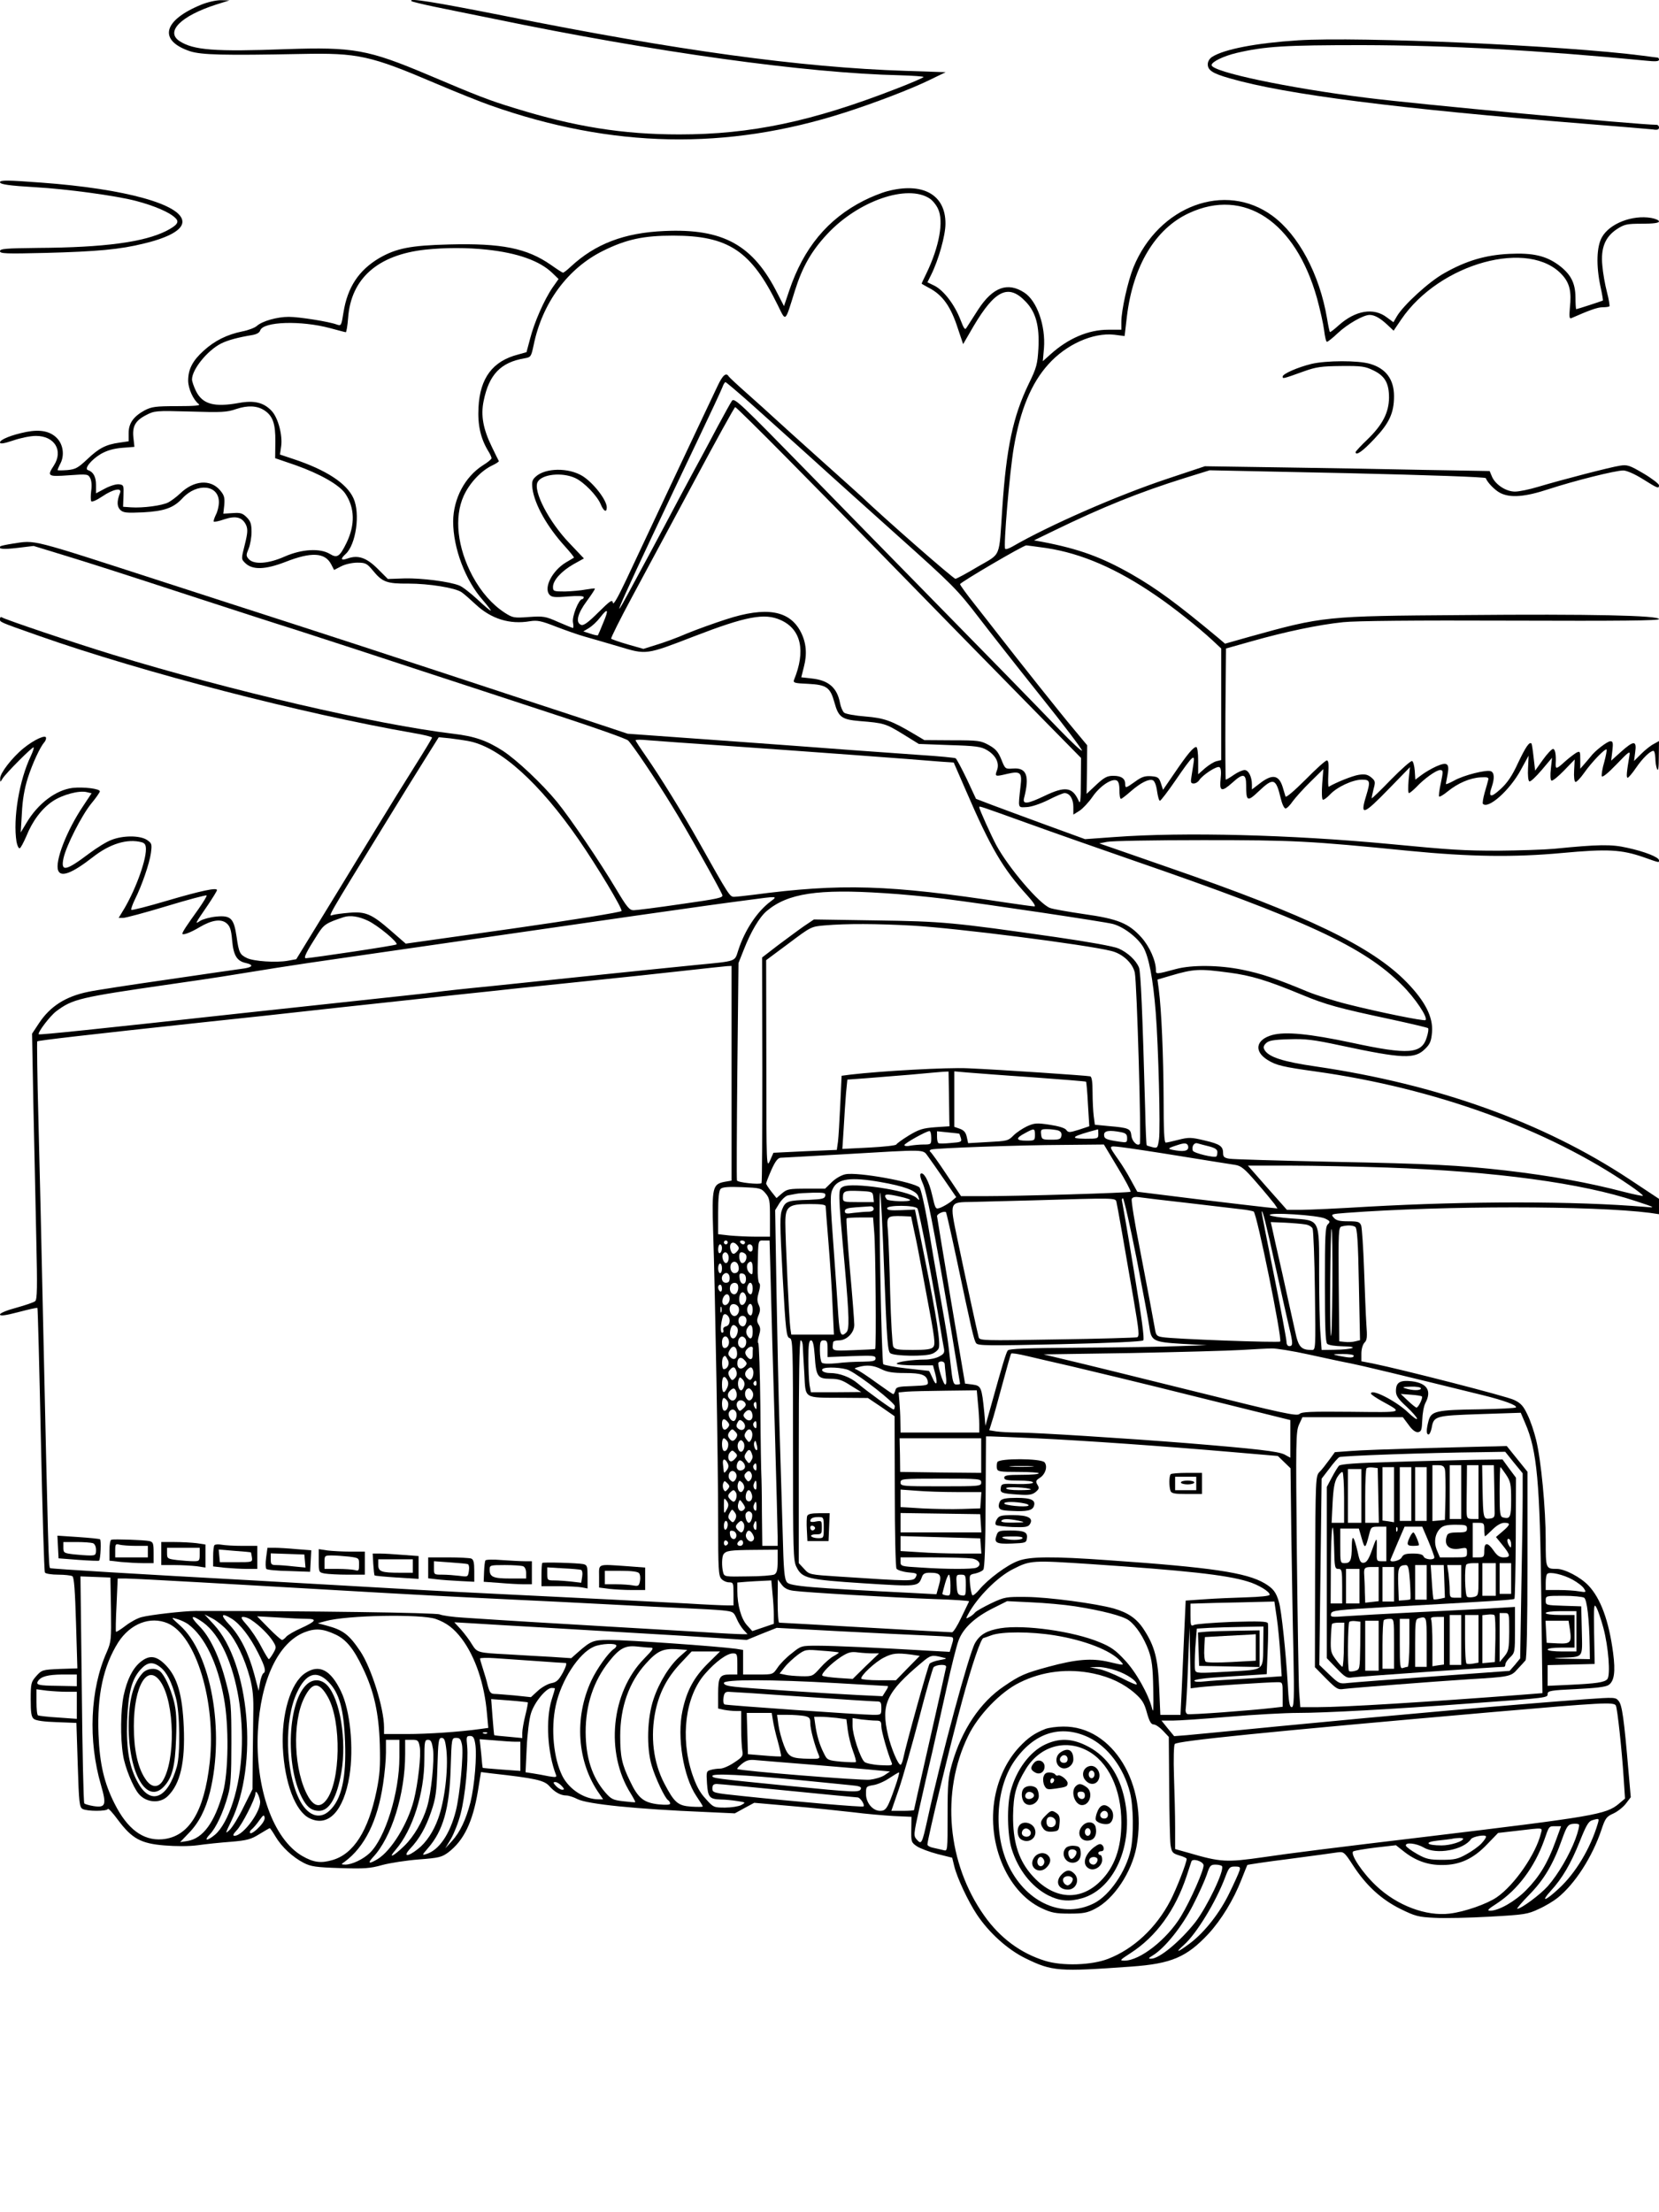 <?xml version="1.0" standalone="no"?>
<!DOCTYPE svg PUBLIC "-//W3C//DTD SVG 20010904//EN"
 "http://www.w3.org/TR/2001/REC-SVG-20010904/DTD/svg10.dtd">
<svg version="1.0" xmlns="http://www.w3.org/2000/svg"
 width="864pt" height="1152pt" viewBox="0 0 864 1152"
 preserveAspectRatio="xMidYMid meet">

<g transform="translate(0,1152) scale(0.1,-0.1)"
fill="#000000" stroke="none">
<path d="M1049 11496 c-201 -82 -226 -187 -59 -243 60 -19 173 -22 580 -14
295 6 358 -8 698 -153 108 -46 238 -98 287 -115 632 -223 1230 -235 1845 -37
156 50 344 122 440 169 l85 41 -210 7 c-548 18 -1193 107 -2081 285 -379 75
-510 96 -491 78 3 -3 57 -16 119 -29 62 -13 202 -41 310 -63 840 -174 1627
-283 2115 -294 68 -2 123 -6 123 -9 0 -3 -66 -32 -147 -63 -435 -169 -753
-236 -1125 -236 -295 0 -545 40 -858 137 -132 40 -193 64 -450 173 -313 132
-388 146 -740 134 -374 -14 -483 -5 -555 42 -75 49 7 131 190 190 l70 22 -45
1 c-25 0 -69 -10 -101 -23z"/>
<path d="M6760 11310 c-217 -14 -384 -46 -447 -86 -14 -9 -23 -24 -23 -39 0
-31 26 -48 115 -73 290 -84 873 -158 1855 -237 173 -14 330 -27 348 -29 23 -4
32 -1 32 10 0 8 -6 14 -12 14 -92 0 -1255 108 -1513 141 -408 51 -805 135
-805 170 0 17 62 47 129 63 150 35 252 41 656 41 451 -1 920 -27 1478 -81 47
-5 67 -4 67 5 0 6 -3 11 -7 11 -5 0 -39 5 -78 10 -408 53 -1471 100 -1795 80z"/>
<path d="M0 10571 c0 -11 48 -18 185 -26 160 -9 420 -44 522 -71 96 -25 178
-60 207 -90 21 -20 9 -37 -47 -66 -116 -59 -325 -87 -669 -89 -169 -2 -198 -4
-198 -17 0 -13 30 -14 238 -9 266 7 388 18 512 49 129 31 200 71 200 113 0 89
-295 172 -735 204 -173 13 -215 14 -215 2z"/>
<path d="M4620 10524 c-30 -8 -85 -30 -122 -49 -187 -95 -313 -246 -388 -469
l-27 -80 -33 64 c-127 254 -283 341 -590 327 -209 -9 -360 -67 -488 -186 -18
-17 -36 -31 -40 -31 -3 0 -31 18 -62 40 -126 88 -258 114 -530 107 -203 -5
-276 -20 -365 -71 -106 -63 -165 -151 -186 -282 -11 -70 -12 -72 -35 -64 -39
15 -196 40 -250 40 -61 0 -138 -22 -166 -47 -11 -10 -45 -23 -77 -29 -78 -16
-143 -48 -200 -100 -58 -52 -81 -97 -81 -156 0 -42 27 -101 56 -123 10 -7 -24
-10 -113 -10 -113 0 -133 -3 -170 -22 -58 -32 -83 -67 -83 -118 l0 -43 -48 -7
c-71 -10 -107 -29 -167 -86 -48 -45 -61 -53 -105 -57 -28 -2 -50 -2 -50 0 0 3
7 20 16 37 20 41 13 95 -18 128 -35 37 -86 48 -160 34 -79 -16 -138 -40 -138
-55 0 -9 20 -6 68 10 37 13 90 24 119 24 98 0 144 -77 93 -155 -36 -55 -31
-58 79 -50 96 7 100 6 111 -15 7 -14 9 -39 5 -66 -3 -24 -3 -48 0 -54 3 -6 28
5 58 25 57 39 104 47 92 18 -17 -44 -16 -70 1 -88 16 -15 31 -17 119 -13 110
6 159 23 205 73 77 83 190 71 190 -20 0 -20 -7 -50 -16 -66 -8 -17 -13 -33
-11 -35 3 -3 28 2 56 12 61 20 94 10 113 -31 9 -21 8 -41 -7 -101 -19 -75 -19
-75 2 -96 38 -37 104 -35 210 6 135 53 206 49 238 -13 l15 -29 37 19 c21 11
58 19 84 19 43 0 50 -4 81 -41 49 -60 72 -69 185 -68 107 0 244 -22 277 -45
12 -8 45 -37 75 -65 80 -74 176 -104 281 -86 38 6 59 2 135 -28 50 -19 117
-43 150 -52 33 -9 114 -33 179 -52 143 -43 139 -44 390 53 272 105 368 123
452 85 107 -48 131 -161 69 -312 -5 -15 4 -17 73 -20 97 -5 116 -18 138 -98
21 -76 38 -88 132 -96 125 -10 135 -13 223 -67 l84 -52 160 -6 c137 -4 165 -8
195 -26 46 -27 67 -68 52 -106 -12 -32 -9 -33 53 -18 69 16 79 8 70 -64 -13
-118 -15 -111 31 -109 25 1 70 16 113 37 39 20 77 36 85 36 27 0 46 -30 46
-72 l0 -40 32 20 c17 11 48 44 68 73 37 54 98 96 125 85 10 -4 15 -20 15 -51
0 -25 3 -45 8 -45 4 0 27 18 52 40 51 44 92 65 114 57 9 -4 18 -26 22 -57 4
-27 10 -50 15 -50 4 0 42 49 83 109 87 127 100 138 92 87 -3 -20 -8 -52 -11
-71 -5 -29 -3 -35 12 -35 10 0 23 8 29 18 18 27 91 75 105 67 8 -5 10 -25 6
-61 -7 -66 5 -70 62 -19 55 50 71 47 71 -14 0 -85 6 -88 66 -31 76 72 89 68
114 -37 7 -30 18 -53 25 -53 7 0 24 17 38 38 15 20 56 66 93 102 l66 65 -6
-77 c-3 -42 -2 -79 3 -82 4 -3 21 9 37 26 37 40 119 78 167 78 43 0 45 -8 22
-84 -33 -107 -16 -102 119 37 l109 112 -7 -67 c-3 -38 -3 -68 2 -68 4 0 21 14
38 31 41 44 104 89 124 89 16 0 17 -5 4 -67 -8 -36 -12 -68 -9 -71 3 -3 23 9
45 27 53 43 116 70 171 73 35 2 43 0 40 -12 -2 -8 -10 -39 -19 -68 -8 -29 -12
-55 -9 -58 28 -29 140 71 197 176 l41 75 -3 -65 c-2 -37 1 -67 7 -69 6 -3 34
24 64 59 l54 64 -6 -56 c-4 -34 -3 -59 3 -63 5 -3 34 20 65 52 l56 58 -3 -57
c-2 -33 1 -58 7 -60 6 -1 26 20 45 47 39 56 110 129 117 122 2 -3 -3 -32 -12
-65 -10 -33 -15 -66 -13 -74 3 -8 32 15 77 62 66 69 72 72 67 45 -15 -89 -17
-115 -9 -115 4 0 24 23 43 51 34 50 74 89 91 89 5 0 9 -17 10 -37 0 -21 4 -47
9 -58 6 -13 9 7 9 63 l1 83 -27 -15 c-16 -8 -45 -31 -66 -52 l-37 -37 6 46 c9
62 -7 62 -75 1 l-50 -45 6 50 c5 43 3 51 -10 51 -16 0 -81 -50 -103 -80 -7 -8
-21 -26 -33 -39 l-21 -24 0 47 c0 44 -1 46 -21 36 -11 -7 -38 -27 -59 -46 -44
-40 -49 -41 -48 -11 3 48 -3 77 -14 77 -7 -1 -31 -26 -53 -57 l-40 -56 -8 69
c-4 37 -9 70 -11 72 -11 11 -30 -17 -70 -101 -31 -68 -56 -104 -91 -136 -51
-47 -65 -44 -46 11 15 44 14 75 -5 82 -23 9 -142 -21 -191 -49 -24 -13 -43
-21 -43 -17 1 4 5 26 9 49 11 58 -2 67 -59 42 -24 -11 -59 -31 -77 -45 l-32
-24 -3 47 c-2 25 -8 48 -14 50 -6 2 -55 -41 -109 -96 -54 -56 -100 -100 -101
-98 -1 1 3 22 9 46 11 40 10 44 -12 63 -19 15 -33 18 -65 13 -32 -5 -115 -38
-156 -62 -3 -2 -4 28 -2 67 3 51 1 70 -8 70 -7 0 -57 -45 -111 -100 -56 -56
-101 -95 -104 -88 -2 7 -9 30 -15 50 -20 64 -55 69 -122 16 l-38 -29 0 25 c0
41 -18 76 -38 76 -11 0 -36 -11 -56 -25 -20 -14 -39 -25 -42 -25 -2 0 -3 154
-2 342 l3 341 135 38 c173 49 348 86 475 99 65 7 372 10 873 8 573 -2 772 0
772 8 0 19 -352 27 -1020 21 -720 -5 -728 -6 -1113 -113 l-127 -36 -34 29
c-216 180 -322 258 -453 333 -155 88 -271 131 -463 168 l-45 8 105 51 c251
122 442 199 678 273 l132 41 718 -15 c424 -10 718 -20 720 -26 8 -22 46 -62
75 -77 53 -27 129 -21 253 20 132 43 346 97 388 97 17 0 59 -18 102 -45 78
-49 84 -51 84 -32 0 7 -36 35 -80 61 -73 43 -85 47 -123 41 -48 -7 -302 -73
-426 -110 -46 -14 -100 -25 -121 -25 -46 0 -100 35 -119 76 l-13 31 -342 6
c-187 4 -521 10 -741 13 l-400 6 -195 -65 c-261 -87 -615 -242 -807 -353 -17
-10 -35 -16 -38 -12 -10 10 23 400 45 528 33 194 91 335 180 433 93 104 233
166 343 154 l54 -7 12 103 c32 263 148 456 323 537 288 134 555 -44 667 -443
16 -59 33 -134 37 -167 4 -33 10 -60 15 -60 4 0 30 20 56 45 50 47 133 95 166
95 26 0 56 -17 93 -52 l32 -30 40 59 c200 294 670 422 840 229 37 -42 47 -86
38 -168 -4 -46 -3 -59 7 -55 93 41 137 57 163 57 17 0 33 2 36 5 2 3 -3 36
-13 74 -10 38 -21 100 -24 138 -9 91 14 149 76 190 39 25 51 28 131 28 60 0
88 4 88 12 0 6 -18 14 -40 18 -99 17 -217 -29 -257 -100 -28 -49 -31 -147 -8
-256 9 -40 14 -73 13 -74 -5 -3 -134 -45 -139 -45 -2 0 -4 28 -4 63 -1 75 -25
120 -88 167 -66 48 -133 64 -257 58 -124 -6 -225 -36 -339 -101 -78 -43 -212
-166 -246 -224 l-18 -31 -34 25 c-69 53 -164 37 -252 -42 -23 -21 -43 -36 -45
-34 -2 2 -9 35 -15 72 -39 229 -148 433 -284 533 -246 181 -593 52 -724 -268
-29 -72 -63 -223 -63 -284 l0 -41 -68 0 c-104 0 -209 -45 -302 -129 l-39 -35
6 68 c9 116 -36 246 -102 289 -87 57 -164 29 -240 -87 -27 -43 -55 -85 -61
-95 -8 -14 -13 -8 -32 41 -30 78 -86 151 -133 176 l-39 19 19 38 c39 78 75
206 75 267 1 152 -119 218 -304 169z m222 -38 c14 -9 34 -33 43 -53 31 -64 7
-197 -60 -336 -14 -28 -25 -52 -25 -54 0 -1 17 -11 38 -22 71 -37 114 -97 151
-213 l27 -80 54 93 c112 189 182 223 272 128 53 -55 72 -127 66 -243 -5 -83
-9 -100 -51 -186 -81 -168 -116 -332 -137 -645 -18 -266 -4 -234 -126 -305
-57 -34 -110 -63 -118 -64 -10 -1 -372 316 -490 429 -6 6 -99 89 -206 185
-107 96 -217 195 -245 221 -27 25 -91 83 -142 128 -51 45 -95 86 -98 91 -13
22 -31 7 -57 -48 -15 -31 -47 -100 -72 -152 -25 -52 -110 -234 -191 -405 -80
-170 -176 -374 -213 -453 -45 -95 -68 -135 -70 -121 -3 19 -13 12 -76 -50 -52
-52 -77 -70 -89 -65 -31 11 -20 58 29 124 25 34 44 63 42 65 -2 2 -23 -1 -48
-5 -25 -5 -73 -9 -107 -10 -60 0 -63 1 -63 24 0 34 44 82 107 118 l54 30 -74
78 c-108 112 -192 274 -167 320 22 41 127 52 195 21 46 -21 115 -92 134 -138
15 -36 31 -44 31 -15 0 38 -69 127 -126 163 -73 45 -194 43 -244 -3 -19 -17
-21 -28 -17 -63 12 -84 77 -199 170 -301 27 -30 48 -56 46 -58 -2 -1 -21 -13
-42 -25 -71 -43 -116 -131 -86 -167 11 -14 27 -16 96 -10 53 4 83 3 83 -4 0
-5 -4 -10 -8 -10 -18 0 -54 -91 -48 -121 3 -16 3 -29 0 -29 -3 0 -38 14 -77
31 -67 30 -77 31 -153 26 -78 -6 -84 -4 -125 22 -66 43 -123 108 -168 191 -79
148 -97 306 -46 418 30 66 90 131 150 159 19 9 34 19 33 22 -2 3 -18 36 -36
73 -46 94 -59 165 -43 241 28 137 89 200 212 221 34 6 35 8 48 68 45 221 178
401 362 492 121 60 211 79 364 79 289 0 407 -79 546 -363 43 -87 36 -93 89 77
39 124 86 206 168 294 161 173 418 262 534 185z m-2307 -266 c160 -17 276 -58
342 -122 l32 -31 -31 -44 c-44 -64 -96 -183 -117 -266 l-19 -71 -43 -12 c-133
-34 -199 -122 -207 -275 -5 -92 11 -161 49 -225 11 -17 19 -35 19 -40 0 -5
-20 -22 -45 -37 -94 -60 -154 -174 -155 -292 0 -139 63 -307 156 -412 25 -29
43 -53 40 -53 -4 0 -36 27 -71 60 -36 33 -77 65 -93 71 -52 21 -198 39 -284
37 l-88 -3 -53 53 c-58 58 -102 73 -156 54 -36 -13 -40 -3 -11 23 54 49 77
211 41 290 -35 78 -142 148 -314 205 l-69 23 6 41 c9 59 -16 152 -50 187 -41
43 -90 55 -168 41 -131 -24 -192 -7 -226 63 -11 23 -20 49 -20 59 0 52 79 150
151 187 36 18 89 32 161 44 24 4 39 12 43 24 15 47 213 53 365 12 41 -11 78
-21 81 -21 3 0 9 34 12 75 15 205 155 328 402 355 103 11 218 11 320 0z m1371
-798 c66 -59 212 -190 325 -292 112 -102 310 -279 439 -395 295 -264 314 -283
430 -434 52 -68 195 -250 318 -404 123 -153 220 -282 217 -286 -4 -3 -56 46
-117 109 -123 128 -380 391 -708 725 -119 121 -389 397 -600 613 -352 360
-385 392 -398 375 -7 -10 -40 -70 -74 -133 -33 -63 -73 -137 -88 -165 -15 -27
-66 -122 -113 -210 -46 -88 -114 -214 -149 -280 -36 -66 -84 -156 -108 -200
-127 -237 -42 -47 357 790 63 132 119 252 125 268 5 15 13 27 16 27 4 0 61
-49 128 -108z m-2529 -39 c44 -29 58 -70 57 -163 l-1 -86 108 -37 c126 -45
225 -101 257 -147 50 -74 52 -163 7 -256 -36 -74 -49 -82 -88 -58 -51 30 -145
25 -234 -14 -85 -38 -160 -43 -187 -14 -15 17 -15 22 -1 55 8 20 15 59 15 87
0 41 -5 56 -25 76 -22 22 -33 25 -74 22 l-48 -3 5 45 c3 39 0 51 -22 77 -50
59 -137 52 -208 -17 -18 -17 -46 -38 -61 -46 -32 -17 -132 -30 -194 -26 l-42
3 2 57 c2 54 1 57 -23 60 -14 2 -47 -8 -73 -22 l-47 -25 0 44 c0 42 -14 68
-42 77 -21 7 17 54 67 84 32 18 65 28 111 32 l64 5 -5 46 c-7 60 9 90 65 119
44 23 50 24 230 19 163 -5 192 -4 240 13 60 20 109 18 147 -7z m2724 -251
c145 -147 352 -357 459 -467 265 -272 665 -680 887 -906 l183 -186 -1 -124 c0
-103 -3 -120 -12 -98 -32 71 -70 76 -178 24 -88 -42 -114 -45 -106 -12 30 116
14 160 -56 155 -42 -3 -42 -3 -62 47 -16 39 -29 55 -65 75 -42 23 -54 25 -190
25 l-146 1 -54 32 c-116 69 -155 83 -254 91 -52 4 -102 13 -110 20 -7 6 -17
28 -21 49 -15 81 -60 120 -149 129 l-53 6 14 56 c17 65 12 124 -16 179 -58
114 -180 135 -389 67 -62 -20 -154 -53 -205 -74 -50 -22 -122 -48 -159 -59
l-67 -21 -81 23 c-45 13 -84 27 -87 30 -3 3 46 101 109 218 63 117 208 387
323 601 114 213 210 387 214 387 4 0 126 -120 272 -268z m1349 -466 c183 -28
366 -107 570 -247 94 -64 219 -164 293 -232 l47 -44 0 -290 0 -291 -25 -6
c-13 -3 -40 -20 -60 -37 l-35 -31 0 71 c0 39 -4 71 -10 71 -15 0 -46 -37 -112
-134 l-61 -89 -11 34 c-10 30 -15 34 -51 37 -32 2 -49 -3 -83 -28 -49 -35 -52
-36 -52 -12 0 28 -21 42 -62 42 -32 0 -47 -8 -89 -47 l-50 -47 2 126 1 127
-69 83 c-66 78 -293 364 -394 494 -25 32 -80 103 -122 156 -43 54 -77 101 -77
106 0 9 329 202 345 202 5 0 53 -7 105 -14z m-2308 -388 c-14 -35 -27 -65 -28
-66 -2 -2 -19 1 -39 8 l-37 12 30 18 c16 10 42 34 57 54 41 53 47 44 17 -26z"/>
<path d="M6830 9625 c-73 -18 -150 -52 -150 -66 0 -12 -1 -13 110 27 64 23 92
27 195 28 107 1 125 -2 168 -23 60 -29 81 -67 81 -142 -1 -77 -33 -140 -111
-216 -35 -33 -63 -64 -63 -67 0 -22 37 4 97 68 78 82 103 135 103 223 0 87
-42 144 -124 168 -62 19 -230 18 -306 0z"/>
<path d="M66 8689 c-32 -5 -61 -11 -64 -14 -15 -14 16 -17 90 -8 l83 10 160
-49 c159 -49 229 -71 710 -228 138 -45 369 -120 515 -166 146 -47 434 -141
640 -209 206 -67 528 -173 714 -234 187 -61 348 -118 357 -127 21 -19 144
-201 231 -344 65 -104 249 -431 260 -461 5 -14 -25 -20 -215 -47 -122 -18
-233 -32 -247 -32 -22 0 -35 16 -90 108 -87 146 -239 370 -309 456 -79 96
-209 218 -282 266 -84 54 -148 76 -259 89 -405 49 -1154 223 -1770 411 -209
64 -558 182 -580 195 -6 4 -10 0 -10 -8 0 -17 -11 -13 205 -89 544 -191 1372
-405 1947 -505 54 -9 98 -20 98 -24 0 -4 -40 -70 -88 -146 -48 -76 -141 -226
-206 -333 -66 -107 -142 -233 -171 -280 -29 -47 -95 -155 -147 -240 l-95 -155
-44 -8 c-60 -11 -178 -3 -213 14 -37 18 -42 28 -54 112 -14 95 -30 111 -105
104 -32 -3 -69 -13 -84 -22 -30 -20 -29 -18 39 81 26 39 48 74 48 79 0 14 -82
-3 -262 -56 -98 -29 -180 -50 -184 -47 -3 3 6 28 19 55 36 72 75 185 83 241 6
47 5 51 -22 69 -37 23 -124 23 -184 -1 -25 -9 -76 -41 -115 -70 -123 -93 -150
-98 -134 -24 15 66 94 221 144 283 25 30 45 59 45 64 0 14 -84 24 -142 18 -87
-11 -180 -81 -240 -182 l-30 -50 6 100 c3 68 13 127 31 184 24 75 64 161 86
186 5 5 9 15 9 22 0 20 -63 -9 -118 -54 -59 -48 -122 -130 -121 -156 0 -22 0
-22 12 -2 16 27 157 168 162 163 3 -3 -4 -22 -14 -44 -61 -127 -94 -327 -75
-447 4 -21 11 -36 17 -34 5 1 20 30 34 62 32 80 81 145 138 183 51 34 138 57
177 47 l25 -6 -43 -65 c-87 -129 -149 -290 -131 -337 14 -37 72 -15 180 69 89
70 180 98 255 78 17 -5 22 -14 22 -37 0 -65 -60 -225 -122 -324 l-20 -33 23 0
c12 0 114 27 226 61 112 34 206 59 209 56 3 -2 -17 -35 -43 -72 -61 -85 -83
-118 -83 -127 0 -10 42 5 90 34 63 37 110 44 139 21 19 -16 25 -33 30 -90 7
-79 25 -108 72 -118 40 -9 36 -21 -8 -28 -21 -3 -198 -28 -393 -57 -195 -28
-385 -57 -421 -65 -117 -24 -197 -75 -255 -162 l-37 -56 7 -376 c5 -207 11
-518 15 -691 6 -256 5 -317 -6 -326 -7 -6 -51 -21 -98 -34 -49 -13 -85 -28
-85 -35 0 -9 26 -6 95 12 53 14 97 24 100 22 2 -2 10 -311 18 -685 8 -375 17
-687 21 -693 4 -6 34 -11 69 -11 34 0 67 -4 74 -8 9 -5 14 -77 19 -244 l7
-236 -92 -3 c-90 -4 -93 -5 -122 -37 -27 -31 -29 -37 -29 -121 0 -70 3 -91 16
-102 11 -9 53 -15 119 -17 l103 -4 7 -219 c6 -198 9 -220 25 -229 24 -13 127
-13 132 0 2 5 26 -21 53 -58 72 -96 118 -122 241 -132 60 -5 128 -5 174 1 41
6 119 14 173 18 84 7 105 13 148 40 28 17 52 31 54 31 2 0 16 -20 30 -44 32
-54 89 -107 147 -137 37 -19 64 -23 189 -27 126 -4 156 -2 220 16 41 11 126
24 190 29 106 8 120 12 154 37 81 62 127 158 154 319 l16 99 55 -7 c227 -25
274 -36 300 -65 29 -33 60 -50 90 -50 11 0 37 -8 58 -19 52 -26 305 -52 668
-67 l151 -7 51 28 50 27 194 -17 c106 -9 249 -24 318 -32 69 -9 166 -17 216
-20 l91 -4 -1 -67 c-1 -63 0 -67 30 -87 17 -11 65 -29 107 -40 l76 -19 11 -45
c15 -61 72 -182 117 -250 63 -95 160 -183 254 -229 139 -68 172 -70 550 -43
210 15 289 49 403 171 66 72 130 176 171 281 16 41 30 75 31 77 1 2 101 17
221 32 120 16 233 31 250 34 31 4 35 1 79 -67 68 -105 147 -178 248 -228 77
-38 94 -42 178 -46 51 -3 180 0 287 6 182 10 198 13 255 40 34 15 78 42 98 58
91 73 181 214 228 354 20 60 26 69 62 85 22 10 51 33 65 51 l26 34 -12 137
c-23 270 -33 343 -51 364 -16 20 -20 20 -176 9 -401 -30 -969 -80 -1599 -141
-225 -22 -439 -43 -475 -46 l-65 -5 -33 40 -33 41 58 0 c32 0 164 9 293 20
129 11 291 20 360 20 138 0 490 19 905 50 401 29 395 29 395 49 0 16 16 19
147 25 102 5 155 11 170 21 30 20 37 68 24 168 -22 167 -65 284 -129 351 -41
43 -123 86 -164 86 -58 0 -58 1 -58 149 0 165 -24 418 -50 523 -10 42 -30 101
-45 131 -21 45 -34 60 -70 77 -39 19 -577 157 -737 190 l-58 11 0 40 c0 24 7
47 16 57 14 13 15 30 10 96 -3 45 -8 173 -12 286 -4 113 -11 215 -15 228 -8
19 -15 22 -67 22 -45 0 -63 4 -76 19 -16 18 -14 19 66 25 510 38 1284 38 1581
0 l47 -7 0 40 0 40 -157 104 c-447 295 -996 492 -1628 585 -173 25 -247 49
-269 86 -8 13 -6 22 7 35 14 14 38 19 120 21 87 3 126 -2 267 -32 327 -70 388
-72 442 -18 26 25 32 41 36 87 6 78 -35 160 -131 259 -182 187 -516 348 -1242
599 -55 19 -158 55 -230 80 l-130 45 40 8 c22 5 247 9 500 9 475 0 552 -4
1075 -56 317 -31 546 -34 795 -11 238 22 309 18 425 -22 85 -30 80 -29 80 -16
0 16 -76 46 -165 65 -82 19 -149 18 -380 -5 -55 -5 -185 -9 -290 -10 -184 0
-247 4 -570 35 -509 48 -1068 63 -1432 36 l-152 -11 -203 74 c-112 41 -239 88
-284 105 l-81 31 -48 103 c-27 56 -53 105 -58 108 -4 3 -85 11 -180 17 -95 7
-264 19 -377 27 -113 9 -418 31 -678 50 l-473 34 -277 92 c-152 50 -473 155
-712 234 -239 79 -577 189 -750 245 -173 56 -472 152 -665 215 -726 235 -675
222 -799 204z m2383 -1030 c160 -35 362 -218 564 -510 96 -139 229 -360 224
-373 -3 -6 -248 -46 -564 -91 l-560 -79 -78 68 c-99 86 -130 100 -215 93 -36
-3 -75 -8 -88 -12 -24 -8 -33 -23 270 470 74 121 168 273 209 338 l74 118 60
-6 c33 -4 80 -11 104 -16z m1351 -24 c386 -27 982 -71 1096 -81 l71 -5 64
-147 c128 -297 193 -407 320 -546 30 -33 45 -56 36 -56 -8 0 -75 9 -148 20
-610 93 -857 101 -1319 40 -41 -5 -85 -10 -97 -10 -22 0 -26 5 -183 285 -86
153 -201 339 -276 447 -30 43 -54 80 -54 83 0 4 30 4 68 0 37 -3 227 -17 422
-30z m1560 -405 c124 -45 367 -130 540 -190 905 -312 1202 -450 1401 -649 68
-67 137 -170 123 -183 -6 -7 -246 42 -404 82 -69 17 -163 47 -210 66 -163 68
-241 94 -339 114 -121 25 -264 26 -346 4 -104 -28 -105 -28 -105 -7 0 50 -33
124 -76 172 -66 73 -121 96 -299 121 -82 12 -162 26 -177 32 -55 21 -215 208
-280 328 -26 49 -88 186 -88 196 0 8 -7 10 260 -86z m-755 -361 c88 -5 228
-19 310 -29 222 -28 831 -119 879 -131 56 -14 130 -70 160 -121 29 -50 51
-164 65 -340 14 -177 25 -606 17 -661 -7 -45 -8 -47 -34 -41 -15 4 -28 8 -30
10 -2 1 -6 85 -8 186 -14 510 -23 715 -32 739 -15 38 -59 79 -107 100 -25 11
-153 34 -325 59 -536 77 -590 82 -938 87 l-323 5 -52 -35 c-29 -20 -89 -65
-135 -99 l-83 -64 1 -585 c0 -322 -1 -587 -4 -590 -9 -9 -125 3 -128 14 -2 7
-1 264 2 572 l6 560 27 68 c37 95 82 171 120 203 109 92 266 116 612 93z
m-590 -42 c-71 -52 -136 -150 -170 -255 -20 -61 -4 -56 -220 -77 -88 -9 -308
-31 -490 -50 -181 -19 -440 -46 -575 -60 -135 -13 -261 -27 -280 -30 -19 -3
-98 -12 -175 -20 -150 -16 -455 -49 -835 -90 -773 -85 -1064 -115 -1068 -111
-8 8 58 95 91 120 86 64 119 72 597 141 238 34 284 42 550 85 69 11 235 36
370 55 1480 214 1838 266 2085 298 156 21 156 21 120 -6z m-2100 -101 c52 -24
160 -114 150 -124 -5 -6 -436 -70 -472 -72 -14 0 3 34 62 126 32 50 44 58 135
88 34 11 78 4 125 -18z m2835 -26 c231 -13 906 -99 1037 -132 59 -14 112 -63
123 -113 11 -50 35 -883 26 -892 -13 -14 -41 14 -44 44 -4 36 -14 40 -118 49
l-72 7 -6 45 c-3 25 -6 80 -6 124 0 54 -4 80 -12 83 -16 4 -471 35 -638 42
-109 5 -449 -14 -611 -33 l-46 -6 -7 -151 c-4 -84 -9 -171 -12 -193 l-6 -42
-165 -7 -165 -8 -18 -41 c-18 -40 -19 -33 -19 501 l-1 543 117 87 c116 87 117
88 187 94 118 10 271 9 456 -1z m-940 -769 l0 -559 -35 -6 c-64 -12 -68 -28
-61 -258 11 -339 26 -1205 26 -1507 0 -251 2 -287 17 -303 9 -10 27 -18 40
-18 22 0 23 -4 23 -60 l0 -60 -35 0 c-19 0 -112 4 -207 10 -165 9 -539 28
-993 50 -267 13 -504 26 -825 45 -140 8 -338 19 -440 25 -588 32 -1052 60
-1059 64 -8 5 -10 83 -36 1261 -8 374 -19 860 -25 1079 -6 219 -8 401 -6 403
5 5 257 34 851 98 182 19 497 53 700 76 204 22 474 51 600 65 127 13 291 31
365 39 74 8 248 26 385 40 138 14 345 36 460 49 116 13 220 24 233 25 l22 1 0
-559z m2592 524 c114 -15 197 -40 378 -115 125 -52 191 -70 468 -129 101 -22
186 -42 189 -45 4 -3 1 -24 -6 -46 -26 -89 -94 -94 -391 -30 -221 47 -346 59
-415 40 -85 -24 -96 -85 -23 -130 45 -28 80 -36 252 -60 619 -87 1207 -300
1634 -593 40 -27 71 -52 68 -54 -2 -2 -46 7 -97 20 -188 49 -380 84 -619 112
-241 27 -386 35 -900 45 -278 6 -520 13 -537 16 -26 4 -33 10 -33 27 0 38 -15
49 -96 68 -71 17 -83 17 -135 4 -31 -8 -62 -15 -68 -15 -8 0 -11 68 -11 228
-1 221 -11 463 -25 569 l-7 52 68 20 c122 36 150 37 306 16z m-1460 -625 c1
-60 2 -125 2 -142 l1 -33 -75 -5 c-64 -5 -84 -11 -137 -43 -34 -21 -63 -42
-65 -47 -2 -5 -66 -12 -142 -16 l-139 -7 7 109 c3 60 9 141 12 181 l7 71 96 7
c53 4 159 13 236 19 77 7 152 14 168 15 l27 1 2 -110z m437 80 c151 -11 276
-21 277 -23 2 -2 7 -55 10 -118 l7 -114 -54 -18 c-49 -15 -55 -16 -66 -1 -7
10 -40 20 -87 27 -66 10 -79 9 -117 -8 -23 -11 -55 -32 -71 -48 -27 -28 -35
-29 -132 -34 l-104 -6 -7 32 c-5 24 -15 35 -36 43 l-29 10 0 145 0 144 68 -6
c37 -3 190 -15 341 -25z m11 -300 c0 -29 -2 -30 -45 -30 -55 0 -57 13 -7 39
49 27 52 26 52 -9z m118 24 c16 -5 22 -13 20 -28 -3 -18 -10 -21 -53 -21 -47
0 -50 2 -53 28 -3 25 0 27 30 27 18 0 43 -3 56 -6z m212 -19 c0 -24 -2 -25
-67 -25 -88 1 -73 12 65 49 1 1 2 -10 2 -24z m-870 -20 c0 -34 -1 -35 -39 -35
-21 0 -53 -3 -70 -6 -17 -4 -31 -2 -31 3 0 9 114 73 131 73 5 0 9 -16 9 -35z
m146 21 c1 0 4 -11 8 -22 6 -20 2 -22 -51 -26 -32 -3 -61 -4 -65 -1 -5 2 -8
17 -8 33 l0 29 58 -6 c31 -3 58 -6 58 -7z m843 8 c25 -5 31 -12 31 -31 0 -23
-2 -24 -42 -18 -68 10 -78 15 -78 36 0 21 28 25 89 13z m348 -70 c7 -24 -13
-33 -62 -25 -49 8 -49 10 10 29 33 11 47 10 52 -4z m111 -4 c30 -8 42 -16 42
-29 0 -10 -2 -20 -5 -23 -10 -9 -118 17 -123 30 -7 22 7 44 25 38 10 -3 37
-10 61 -16z m-477 -110 c40 -66 70 -123 67 -126 -6 -6 -582 -23 -763 -23
l-120 0 -75 112 c-41 62 -79 115 -85 119 -5 4 -4 9 5 12 22 7 452 23 692 24
l207 2 72 -120z m329 59 c135 -22 262 -42 282 -45 32 -5 49 -19 113 -93 41
-47 82 -97 92 -110 l16 -24 -59 6 c-32 3 -197 23 -365 43 l-306 38 -33 60
c-18 34 -47 81 -65 106 -54 78 -55 74 16 66 35 -4 174 -25 309 -47z m-1317 -1
c13 -18 52 -73 86 -123 l61 -89 -27 -23 c-16 -12 -40 -26 -55 -32 -26 -9 -26
-9 -43 64 -16 73 -46 127 -61 112 -4 -4 0 -23 9 -43 23 -46 62 -248 137 -688
33 -197 60 -360 60 -362 0 -2 -8 -4 -19 -4 -16 0 -20 13 -30 103 -16 145 -16
141 -56 367 -20 113 -49 281 -64 374 -16 92 -35 174 -42 182 -30 29 -321 82
-386 69 -20 -4 -51 -21 -71 -41 l-35 -34 -98 0 c-89 0 -100 -2 -126 -24 l-29
-25 -27 34 c-15 19 -27 38 -27 42 0 4 12 36 27 70 20 45 34 63 48 64 11 0 157
9 325 18 445 26 414 27 443 -11z m2392 -58 c564 -20 1013 -81 1295 -175 101
-33 103 -35 50 -30 -372 31 -914 31 -1450 1 -146 -9 -299 -16 -341 -16 l-77 0
-102 115 -101 115 223 0 c123 0 349 -5 503 -10z m-2642 -75 c127 -22 188 -45
199 -74 8 -24 8 -24 -10 -8 -42 38 -335 82 -382 57 -26 -14 -27 -11 10 -420
23 -262 24 -322 8 -338 -28 -28 -35 -12 -42 86 -3 53 -14 203 -23 332 -21 282
-21 302 -4 333 26 50 94 58 244 32z m-597 -58 c22 -26 24 -37 24 -128 l0 -99
-74 0 c-40 0 -101 3 -135 6 l-61 7 0 111 c0 76 4 116 13 125 9 9 39 12 111 9
93 -4 100 -5 122 -31z m562 -19 l3 -28 -80 0 c-78 0 -81 1 -81 23 0 35 8 38
85 35 68 -3 70 -4 73 -30z m-250 5 c-3 -15 -16 -18 -83 -21 -112 -3 -124 -7
-141 -48 -13 -32 -13 -71 2 -351 16 -287 20 -316 36 -321 17 -4 18 -35 18
-581 0 -528 1 -579 18 -611 29 -59 57 -66 350 -85 283 -18 284 -18 303 32 6
18 16 23 41 23 56 0 63 -11 48 -65 l-13 -47 -131 7 c-523 26 -631 35 -647 55
-14 16 -18 59 -23 262 -4 134 -11 374 -16 533 -5 160 -12 482 -16 716 l-7 427
22 36 c13 20 32 38 44 41 12 2 31 6 42 8 11 3 51 5 88 6 60 1 68 -1 65 -16z
m307 -399 c14 -355 18 -411 32 -421 20 -15 179 -18 217 -3 14 5 29 17 34 27
12 22 -8 154 -75 486 l-48 238 -72 -3 c-54 -2 -73 0 -73 10 0 17 144 17 158
-1 9 -11 87 -417 121 -632 6 -38 14 -82 17 -97 4 -22 0 -29 -25 -42 -16 -9
-49 -16 -73 -16 -67 0 -148 -12 -148 -21 0 -5 43 -9 95 -9 l94 0 11 -41 c15
-55 7 -73 -13 -26 -9 20 -17 37 -19 38 -2 0 -54 6 -116 13 -62 7 -117 17 -122
22 -9 10 -26 902 -16 893 3 -3 13 -190 21 -415z m84 394 c28 -6 51 -14 51 -17
0 -11 -115 -7 -122 4 -21 28 -5 31 71 13z m1501 -33 c118 -14 240 -28 272 -32
31 -3 61 -9 67 -12 17 -11 150 -665 138 -677 -7 -7 -561 13 -614 23 -28 4 -33
10 -38 42 -12 68 -34 185 -80 424 -26 131 -44 244 -41 253 4 10 16 13 43 9 21
-3 135 -17 253 -30z m-376 8 c5 -21 41 -224 89 -505 30 -176 32 -198 18 -202
-9 -2 -197 -8 -417 -11 -386 -7 -402 -6 -407 11 -7 25 -68 306 -111 512 -41
197 -43 191 77 193 45 1 186 5 312 8 429 13 433 13 439 -6z m105 -295 c33
-172 64 -334 67 -360 10 -71 21 -77 170 -86 l129 -7 -145 -5 c-80 -3 -311 -7
-515 -8 -279 -2 -371 -5 -377 -15 -9 -13 -29 -80 -81 -267 l-35 -125 -6 70
c-13 131 -16 139 -61 145 l-39 5 -73 430 c-40 237 -72 435 -73 442 0 12 38 29
47 20 2 -3 26 -108 53 -234 82 -387 92 -432 104 -448 10 -13 64 -13 435 -5
267 6 429 14 435 20 7 7 -8 118 -48 358 -31 191 -60 355 -62 365 -3 9 -1 17 4
17 5 0 37 -141 71 -312z m-1619 270 c0 -7 7 -94 15 -193 8 -99 18 -246 21
-327 l7 -148 -111 0 -111 0 -5 33 c-6 38 -26 467 -26 550 0 84 16 97 125 97
61 0 85 -3 85 -12z m250 -13 c0 -10 -10 -15 -29 -15 -15 0 -49 -3 -75 -6 -38
-6 -46 -4 -46 9 0 12 13 17 58 20 31 2 65 4 75 5 9 1 17 -5 17 -13z m2094
-306 c31 -140 63 -282 71 -316 19 -78 19 -93 0 -93 -9 0 -15 9 -15 23 0 12
-29 168 -65 346 -36 178 -65 326 -64 330 2 21 24 -66 73 -290z m258 255 c26
-13 27 -16 13 -30 -13 -13 -15 -59 -15 -313 0 -218 3 -300 12 -309 7 -7 42
-12 83 -13 89 -1 51 -17 -46 -18 l-66 -1 -6 83 c-4 45 -7 186 -7 313 0 292 7
278 -145 289 -58 4 -108 12 -112 17 -10 17 254 0 289 -18z m-2140 -69 c10 -44
24 -116 32 -160 8 -44 22 -118 31 -165 45 -237 47 -260 35 -275 -9 -11 -36
-15 -106 -15 -79 0 -95 3 -102 18 -5 9 -12 134 -16 277 -3 143 -9 290 -12 327
-7 75 -5 77 76 75 l45 -2 17 -80z m-209 -2 c7 -79 11 -603 5 -608 -2 -1 -52
-4 -113 -6 -117 -4 -112 -6 -106 41 0 6 14 10 30 10 41 0 81 41 80 82 0 18
-10 149 -23 291 -12 142 -20 260 -17 262 2 3 34 5 71 5 l67 0 6 -77z m2244 41
c17 -2 35 -12 39 -22 4 -9 10 -155 12 -324 4 -304 4 -308 -16 -308 -56 0 -70
15 -87 97 -10 43 -39 177 -66 298 -28 121 -52 231 -55 245 l-6 26 74 -3 c40
-2 87 -6 105 -9z m261 -13 c10 -6 15 -75 19 -299 l6 -291 -25 -6 c-14 -4 -39
-5 -54 -3 l-29 3 -3 297 c-2 276 -1 297 15 301 30 8 57 7 71 -2z m-119 -303
c-1 -161 -4 -279 -8 -263 -7 33 -3 555 4 555 3 0 5 -132 4 -292z m-3149 222
c0 -5 -4 -10 -10 -10 -5 0 -10 5 -10 10 0 6 5 10 10 10 6 0 10 -4 10 -10z m90
0 c0 -5 -4 -10 -9 -10 -6 0 -13 5 -16 10 -3 6 1 10 9 10 9 0 16 -4 16 -10z
m134 -212 c3 -123 12 -459 21 -748 8 -289 15 -546 15 -572 l0 -48 -40 0 -40 0
-2 173 c0 94 -2 183 -3 197 -1 14 -4 173 -5 353 -2 180 -7 330 -11 333 -4 2
-2 20 4 40 8 27 8 40 -2 56 -10 16 -10 26 0 50 9 22 9 35 0 54 -9 20 -8 35 1
66 7 24 8 42 2 46 -5 4 -9 41 -8 82 3 150 1 140 33 140 l29 0 6 -222z m-174
197 c10 -12 10 -18 0 -30 -17 -20 -27 -19 -35 5 -11 36 12 53 35 25z m-80 -14
c0 -11 -4 -23 -10 -26 -6 -4 -10 5 -10 19 0 14 5 26 10 26 6 0 10 -9 10 -19z
m160 -2 c0 -24 -23 -21 -28 4 -2 10 3 17 12 17 10 0 16 -9 16 -21z m-125 -49
c0 -13 -5 -25 -12 -27 -13 -5 -27 32 -18 47 11 18 30 5 30 -20z m92 10 c4 -21
-13 -44 -26 -36 -6 4 -11 18 -11 32 0 19 5 25 17 22 10 -2 19 -10 20 -18z
m-42 -50 c7 -23 -1 -40 -20 -40 -16 0 -26 25 -19 45 9 21 32 19 39 -5z m75
-16 c0 -31 -2 -35 -15 -24 -16 13 -20 42 -8 53 15 15 23 5 23 -29z m-160 1 c0
-14 -4 -25 -10 -25 -5 0 -10 11 -10 25 0 14 5 25 10 25 6 0 10 -11 10 -25z
m40 -50 c0 -18 -5 -25 -20 -25 -20 0 -28 28 -13 43 15 16 33 6 33 -18z m85 -5
c0 -36 -29 -33 -33 3 -3 23 0 28 15 25 12 -2 18 -12 18 -28z m-42 -32 c6 -21
-4 -48 -19 -48 -18 0 -28 24 -20 45 7 18 33 20 39 3z m77 -18 c0 -16 -5 -30
-10 -30 -14 0 -24 26 -16 45 10 26 26 16 26 -15z m-160 -1 c0 -11 -4 -17 -10
-14 -5 3 -10 13 -10 21 0 8 5 14 10 14 6 0 10 -9 10 -21z m125 -39 c7 -22 -11
-53 -26 -44 -5 3 -9 15 -9 28 0 39 24 50 35 16z m-85 -14 c0 -25 -25 -43 -35
-25 -10 15 5 49 21 49 8 0 14 -10 14 -24z m48 -49 c5 -27 -17 -50 -34 -36 -15
12 -19 41 -7 53 12 12 38 1 41 -17z m72 -7 c0 -16 -5 -30 -10 -30 -14 0 -24
26 -16 45 10 26 26 16 26 -15z m-163 -12 c-3 -7 -5 -2 -5 12 0 14 2 19 5 13 2
-7 2 -19 0 -25z m43 -45 c0 -16 -7 -27 -19 -30 -12 -3 -17 -11 -14 -19 3 -8 0
-14 -6 -14 -11 0 -8 47 4 87 7 22 35 2 35 -24z m87 7 c2 -8 -1 -21 -6 -29 -14
-21 -41 3 -34 30 6 23 36 22 40 -1z m-49 -42 c6 -8 6 -22 1 -35 -15 -42 -46
-21 -35 23 7 27 18 31 34 12z m82 -23 c0 -38 -13 -46 -29 -18 -6 11 -6 24 0
35 16 29 29 21 29 -17z m-126 -40 c8 -21 -3 -45 -20 -45 -9 0 -14 11 -14 30 0
32 23 42 34 15z m90 0 c7 -20 -3 -45 -19 -45 -7 0 -15 7 -19 15 -7 20 3 45 19
45 7 0 15 -7 19 -15z m297 -37 c1 -18 4 -82 8 -143 7 -131 -6 -123 194 -124
l137 -1 70 -47 69 -48 1 -390 c0 -214 4 -396 9 -404 5 -7 32 -16 60 -19 47 -4
50 -6 40 -25 -12 -22 -20 -22 -399 3 -154 10 -155 10 -182 40 l-28 30 0 580
c0 380 3 580 10 580 6 0 11 -15 11 -32z m62 -47 c7 -109 15 -121 80 -121 43 0
63 -6 107 -35 l55 -34 -131 -1 -131 0 -7 38 c-3 20 -6 81 -6 135 0 75 3 97 14
97 9 0 15 -22 19 -79z m67 36 l0 -44 125 5 c111 4 125 3 125 -12 0 -13 -12
-16 -67 -17 -38 0 -98 -3 -135 -8 -43 -4 -72 -3 -78 3 -5 5 -10 34 -10 63 0
46 3 53 20 53 17 0 20 -7 20 -43z m-472 -16 c5 -33 -14 -49 -34 -29 -13 13
-14 20 -4 37 14 27 34 23 38 -8z m83 16 c-1 -4 -1 -19 -1 -33 0 -28 -17 -29
-34 -2 -7 12 -6 21 4 32 13 16 32 18 31 3z m2897 -31 c86 -19 184 -40 217 -46
51 -10 244 -56 690 -166 105 -26 177 -52 170 -63 -2 -4 -86 -8 -187 -10 -228
-3 -254 -9 -268 -59 -12 -46 -13 -72 0 -72 5 0 12 15 16 34 11 62 17 64 251
72 l213 7 23 -54 c62 -142 77 -307 84 -915 l6 -491 -89 -7 c-520 -40 -948 -66
-1080 -66 l-92 0 -6 78 c-3 42 -8 364 -12 715 -6 597 -5 641 11 678 l18 39
262 0 261 0 30 -40 c19 -27 36 -39 49 -38 17 3 20 11 22 63 1 33 8 74 17 90
33 63 8 102 -71 112 -63 7 -83 -6 -83 -51 0 -24 11 -41 55 -81 30 -28 55 -57
55 -63 0 -7 -21 8 -47 33 -63 60 -193 126 -193 98 0 -5 26 -22 58 -40 110 -61
118 -58 -162 -55 -210 2 -256 0 -268 -11 -13 -13 -84 2 -549 118 -294 73 -590
146 -659 162 l-125 30 455 7 c250 5 509 12 575 16 66 4 137 8 158 8 21 1 109
-13 195 -32z m-1238 -61 c85 -20 377 -90 648 -158 l492 -122 0 -98 0 -98 -31
17 c-33 16 -142 29 -509 59 -315 25 -789 55 -875 55 -44 0 -96 3 -117 6 l-36
6 13 42 c8 22 32 111 55 196 23 85 43 157 46 161 2 4 39 -2 81 -12 43 -10 148
-35 233 -54z m1470 55 c0 -12 -20 -12 -75 -1 -40 9 -39 9 18 10 32 0 57 -3 57
-9z m-3260 -21 c12 -21 -1 -49 -21 -49 -10 0 -12 53 -2 63 9 10 11 9 23 -14z
m90 -5 c11 -12 11 -18 -2 -31 -19 -18 -38 -10 -38 16 0 33 20 40 40 15z m1040
-18 c0 -7 3 -34 6 -60 4 -27 3 -46 -3 -46 -11 0 -43 106 -35 115 11 10 32 5
32 -9z m-330 -26 c30 -15 59 -20 123 -20 88 0 113 -10 119 -45 3 -18 -3 -20
-81 -23 -73 -2 -84 -5 -88 -22 -3 -11 -8 -20 -11 -20 -3 0 -42 27 -88 60 -45
33 -91 63 -101 67 -16 6 -15 8 7 14 45 13 80 9 120 -11z m-755 -11 c5 -13 1
-27 -8 -36 -13 -14 -16 -13 -27 6 -9 17 -9 26 1 37 16 20 27 18 34 -7z m88 2
c2 -10 0 -26 -5 -35 -8 -14 -13 -15 -24 -5 -17 14 -18 31 -2 47 17 17 25 15
31 -7z m499 3 c63 -31 237 -169 238 -186 0 -10 -3 -18 -6 -18 -8 0 -139 95
-186 135 -40 34 -96 55 -146 55 -28 0 -48 11 -38 21 13 13 109 8 138 -7z
m-634 -51 c6 -11 6 -25 -1 -40 -16 -35 -27 -28 -27 17 0 42 12 52 28 23z m87
-32 c-3 -11 -10 -21 -15 -21 -13 0 -21 31 -14 53 5 17 8 18 21 4 9 -9 13 -23
8 -36z m65 13 c0 -8 -5 -12 -10 -9 -6 4 -8 11 -5 16 9 14 15 11 15 -7z m3460
-24 c0 -12 -44 -12 -80 0 -20 6 -14 8 28 9 28 1 52 -3 52 -9z m-3565 -20 c9
-28 -13 -54 -31 -39 -17 14 -18 31 -2 47 17 17 26 15 33 -8z m84 2 c12 -23
-10 -57 -27 -40 -20 20 -13 58 9 58 5 0 13 -8 18 -18z m1174 -59 c4 -38 7 -87
7 -110 l0 -43 -205 0 -205 0 -1 58 c0 31 -3 78 -5 104 l-4 47 42 4 c24 2 115
4 204 5 l161 2 6 -67z m2312 35 c7 -6 -18 -58 -28 -58 -4 0 -24 16 -45 36
l-37 35 53 -4 c29 -2 55 -6 57 -9z m-3616 -25 c11 -20 -4 -57 -20 -48 -12 8
-12 65 1 65 5 0 13 -8 19 -17z m90 -6 c8 -11 6 -18 -8 -31 -18 -17 -20 -17
-30 2 -16 31 15 55 38 29z m61 -19 c0 -18 -2 -20 -9 -8 -6 8 -7 18 -5 22 9 14
14 9 14 -14z m-106 -33 c6 -17 -2 -45 -14 -45 -15 0 -30 28 -24 44 8 20 30 21
38 1z m84 -9 c6 -29 -15 -43 -35 -24 -14 14 -14 20 -3 33 16 19 34 15 38 -9z
m-128 -41 c10 -12 10 -18 0 -30 -16 -19 -30 -10 -30 21 0 27 12 31 30 9z m90
-21 c0 -20 -19 -27 -35 -14 -11 9 -12 17 -4 32 8 15 13 17 25 7 8 -6 14 -17
14 -25z m60 4 c0 -16 -3 -19 -11 -11 -6 6 -8 16 -5 22 11 17 16 13 16 -11z
m-106 -66 c-13 -20 -25 -20 -38 1 -7 10 -5 21 4 32 12 15 15 15 29 0 12 -12
13 -19 5 -33z m84 22 c1 -10 -2 -26 -8 -34 -8 -13 -11 -12 -23 5 -11 14 -12
23 -3 37 13 22 30 18 34 -8z m1482 -24 c250 -12 662 -41 1010 -71 l245 -21 33
-32 33 -32 4 -334 c3 -184 7 -464 11 -622 5 -247 3 -288 -9 -288 -11 0 -16 26
-21 128 -9 153 -32 375 -45 418 -15 53 -30 72 -75 99 -95 56 -279 83 -811 120
-294 21 -413 20 -474 -4 -57 -21 -156 -95 -200 -148 -17 -20 -33 -34 -37 -30
-4 4 -9 29 -12 57 -4 49 -4 50 27 56 17 4 36 12 42 20 7 9 11 121 12 354 l2
340 25 0 c14 0 122 -5 240 -10z m-1611 -17 c11 -20 -4 -57 -20 -48 -12 8 -12
65 1 65 5 0 13 -8 19 -17z m1321 -73 l0 -90 -211 2 -211 3 -1 88 -2 87 213 0
212 0 0 -90z m-1236 65 c7 -18 -2 -45 -15 -45 -13 0 -22 27 -15 45 3 8 10 15
15 15 5 0 11 -7 15 -15z m69 -35 c-8 -9 -21 24 -15 39 5 12 8 10 12 -9 4 -14
5 -27 3 -30z m-113 -44 c-7 -9 -17 -16 -22 -16 -16 0 -21 30 -7 46 11 13 14
13 27 0 13 -12 13 -18 2 -30z m84 28 c8 -21 7 -26 -4 -44 -8 -13 -11 -12 -23
5 -11 14 -12 23 -3 37 13 22 22 23 30 2z m-125 -53 c7 -13 6 -24 -4 -37 -11
-15 -15 -16 -16 -4 -1 8 -3 25 -4 38 -3 27 11 29 24 3z m91 -18 c0 -19 -30
-29 -40 -12 -5 7 -4 21 1 32 8 14 13 16 25 6 8 -6 14 -18 14 -26z m60 -5 c0
-16 -3 -19 -11 -11 -6 6 -8 16 -5 22 11 17 16 13 16 -11z m-106 -34 c4 -9 1
-23 -5 -31 -10 -12 -14 -12 -26 0 -16 15 -7 47 12 47 7 0 16 -7 19 -16z m80 0
c4 -9 1 -23 -5 -30 -10 -12 -14 -11 -24 3 -10 13 -10 22 -3 30 14 17 25 16 32
-3z m1196 -44 c0 -19 -7 -20 -210 -20 -203 0 -210 1 -210 20 0 19 7 20 210 20
203 0 210 -1 210 -20z m-1320 -35 c-12 -14 -15 -14 -22 -1 -4 8 -5 22 -2 31 6
15 8 15 22 1 13 -13 13 -18 2 -31z m84 2 c-3 -9 -10 -17 -15 -17 -14 0 -22 27
-15 47 6 15 8 15 22 2 8 -9 12 -23 8 -32z m66 16 c0 -19 -3 -24 -10 -17 -6 6
-8 18 -4 27 9 24 14 21 14 -10z m-106 -38 c6 -17 -2 -45 -14 -45 -4 0 -13 7
-20 15 -10 12 -10 18 0 30 7 8 16 15 20 15 4 0 10 -7 14 -15z m81 -6 c9 -26
-10 -48 -26 -32 -12 12 -3 53 11 53 5 0 12 -9 15 -21z m1068 11 l128 0 -3 -42
-3 -43 -95 -3 c-52 -2 -146 0 -207 3 l-113 7 0 45 0 46 83 -6 c45 -4 140 -7
210 -7z m-1195 -85 c-17 -32 -18 -31 -18 15 0 40 1 42 14 25 11 -15 11 -25 4
-40z m92 4 c0 -4 -5 -11 -11 -15 -17 -10 -32 12 -24 37 7 22 8 22 21 4 8 -10
14 -22 14 -26z m60 4 c0 -19 -3 -24 -10 -17 -6 6 -8 18 -4 27 9 24 14 21 14
-10z m-111 -66 c-10 -17 -13 -18 -26 -4 -12 12 -13 19 -3 38 12 21 13 22 26 4
10 -13 10 -23 3 -38z m86 33 c8 -13 -3 -50 -15 -50 -12 0 -23 37 -15 50 3 5
10 10 15 10 5 0 12 -5 15 -10z m1193 -52 l3 -48 -210 0 -211 0 0 50 0 51 208
-3 207 -3 3 -47z m-1318 -7 c0 -11 -4 -23 -10 -26 -6 -4 -10 5 -10 19 0 14 5
26 10 26 6 0 10 -9 10 -19z m84 4 c6 -17 -2 -45 -14 -45 -4 0 -13 7 -20 15
-10 12 -10 18 0 30 7 8 16 15 20 15 4 0 10 -7 14 -15z m66 -12 c0 -19 -3 -24
-10 -17 -6 6 -8 18 -4 27 9 24 14 21 14 -10z m-105 -48 c0 -28 -29 -25 -33 3
-3 19 0 23 15 20 10 -2 18 -12 18 -23z m86 4 c8 -15 8 -24 0 -32 -15 -15 -44
14 -35 36 8 23 21 21 35 -4z m1187 -59 l3 -40 -113 0 c-62 0 -157 3 -210 7
l-98 6 0 39 0 39 208 -6 207 -6 3 -39z m-1316 15 c0 -5 -5 -11 -11 -13 -6 -2
-11 4 -11 13 0 9 5 15 11 13 6 -2 11 -8 11 -13z m78 0 c0 -8 -7 -15 -15 -15
-16 0 -20 12 -8 23 11 12 23 8 23 -8z m180 -95 c0 -46 -4 -61 -17 -69 -10 -5
-73 -10 -139 -10 -119 -2 -122 -2 -128 21 -8 31 -7 81 2 94 13 19 34 22 160
23 l122 1 0 -60z m1013 14 c39 -7 52 -36 21 -48 -21 -8 -154 -8 -287 1 -104 6
-107 7 -107 30 l0 23 168 0 c92 0 184 -3 205 -6z m618 -29 c491 -33 704 -56
815 -90 56 -16 119 -54 116 -70 -1 -6 -51 -11 -119 -13 -65 -2 -163 -6 -218
-10 l-100 -7 -8 -175 c-4 -96 -10 -230 -13 -297 l-6 -123 -53 0 -52 0 -6 138
c-6 152 -23 219 -79 305 -37 58 -82 89 -158 111 -94 26 -340 59 -455 60 -105
1 -113 0 -183 -33 -39 -19 -77 -40 -84 -48 -6 -8 -20 -19 -30 -24 -18 -10 -19
-9 -7 13 47 89 155 198 237 238 88 45 100 45 403 25z m2509 -81 c25 -14 52
-34 59 -46 13 -20 12 -21 -25 -15 -22 4 -69 7 -106 7 l-68 0 0 38 c0 21 3 42
8 46 12 13 83 -3 132 -30z m-3240 -30 c0 -52 -1 -55 -22 -52 -13 2 -22 6 -20
10 1 5 7 28 14 53 7 25 16 45 20 45 4 0 8 -25 8 -56z m80 0 c0 -52 -1 -55 -22
-52 -20 3 -23 10 -26 56 -3 50 -2 52 22 52 25 0 26 -3 26 -56z m-4452 -125 c2
-158 1 -168 -22 -222 -87 -195 -98 -460 -30 -693 30 -104 24 -119 -40 -109
-23 4 -44 10 -47 14 -4 3 -10 271 -13 594 l-7 588 78 -3 78 -3 3 -166z m465
141 c191 -11 503 -29 695 -40 409 -24 624 -35 937 -50 127 -6 352 -17 500 -25
149 -8 329 -17 400 -20 72 -3 156 -8 188 -11 55 -6 58 -8 73 -42 8 -20 25 -47
36 -59 l21 -23 -29 0 c-16 0 -101 4 -189 10 -88 5 -317 19 -510 30 -324 19
-495 29 -750 46 -55 3 -111 11 -125 17 -20 9 -678 18 -1270 18 -61 0 -237 -20
-282 -32 -21 -5 -58 -25 -84 -45 -25 -19 -48 -34 -50 -31 -2 2 -1 65 3 140 l6
137 41 0 c23 0 197 -9 389 -20z m2980 -57 c4 -38 7 -88 7 -113 l0 -46 -56 -19
-56 -19 -28 31 c-30 33 -50 105 -50 178 l0 44 48 4 c26 2 65 4 88 5 l41 2 6
-67z m110 13 c64 -9 518 -35 730 -43 103 -3 186 -9 184 -12 -1 -3 -20 -41 -40
-83 -20 -43 -42 -78 -49 -78 -7 0 -211 11 -453 25 -242 14 -443 25 -447 25 -5
0 -8 51 -8 113 l1 112 20 -27 c14 -19 32 -28 62 -32z m4117 -36 c15 -9 27
-113 29 -252 l1 -68 -112 2 c-77 1 -91 3 -43 5 125 6 116 -6 113 141 l-3 127
-92 3 c-91 3 -93 3 -93 27 0 25 1 25 93 25 50 0 99 -5 107 -10z m-2650 -45
c140 -22 248 -50 279 -73 38 -28 78 -89 103 -157 17 -49 22 -86 24 -200 2
-104 1 -130 -6 -102 -19 75 -84 191 -143 253 -46 50 -73 69 -130 92 -136 57
-392 93 -517 73 -70 -12 -106 -32 -132 -77 -31 -54 -175 -585 -248 -919 -28
-126 -31 -132 -55 -105 -18 20 -18 24 14 168 18 81 48 212 67 292 18 80 52
230 75 335 23 104 50 213 61 242 24 65 86 122 183 170 l70 35 125 -6 c69 -3
172 -12 230 -21z m1049 -57 c7 -46 15 -133 19 -195 l7 -112 -70 -5 c-38 -3
-117 -8 -175 -11 -58 -3 -129 -8 -157 -11 -33 -4 -53 -2 -53 4 0 5 44 12 98
16 53 4 138 9 188 12 l91 6 5 127 c3 69 3 132 1 138 -4 10 -47 11 -187 7 -99
-4 -189 -11 -198 -16 -16 -8 -18 -3 -18 51 l0 60 133 4 c72 1 171 4 218 5 l86
2 12 -82z m1701 -54 c27 -100 38 -247 21 -268 -15 -17 -55 -23 -203 -30 l-108
-5 0 54 0 54 123 3 122 3 -3 160 c-2 145 -1 158 12 134 8 -14 24 -61 36 -105z
m-140 -19 l0 -105 -75 0 c-43 0 -75 4 -75 10 0 6 30 10 70 10 l70 0 0 85 0 85
-75 0 c-43 0 -75 4 -75 10 0 6 33 10 80 10 l80 0 0 -105z m-7025 3 c46 -53 90
-146 117 -247 15 -58 19 -103 17 -186 -1 -60 -2 -173 -3 -251 l-1 -141 -47
-94 c-25 -52 -58 -105 -72 -118 -24 -23 -24 -21 8 45 143 294 96 824 -91 1025
l-48 52 41 -21 c23 -12 59 -41 79 -64z m21 63 c44 -27 96 -94 138 -178 37 -73
43 -98 27 -107 -5 -4 -13 -25 -17 -49 l-7 -42 -23 87 c-30 111 -73 198 -131
259 -47 50 -41 63 13 30z m1064 -2 c56 -20 94 -49 135 -103 71 -95 118 -236
131 -388 l7 -76 -44 -6 c-106 -15 -273 -26 -381 -26 l-118 0 0 35 c0 99 -66
309 -123 395 -59 88 -90 112 -177 135 l-45 12 40 11 c110 31 498 38 575 11z
m-1290 -27 c86 -64 153 -202 186 -384 27 -142 24 -388 -5 -493 -43 -155 -104
-239 -185 -252 l-38 -6 45 47 c52 53 88 122 111 216 77 317 5 720 -156 865
-49 44 -49 44 -16 34 18 -5 44 -17 58 -27z m78 9 c181 -132 260 -608 155 -936
-25 -78 -59 -140 -93 -169 -41 -34 -61 -34 -27 2 32 33 70 115 94 202 15 53
18 104 18 275 0 195 -2 217 -27 311 -35 137 -85 242 -142 298 -51 52 -40 61
22 17z m252 12 c40 -26 90 -76 111 -109 19 -31 19 -33 2 -63 -10 -17 -20 -31
-23 -31 -3 0 -21 30 -40 66 -19 37 -52 86 -73 110 -32 36 -35 44 -20 44 10 0
30 -7 43 -17z m287 7 c57 0 49 -13 -30 -49 -34 -15 -68 -35 -76 -44 -7 -9 -18
-17 -22 -17 -5 0 -37 28 -70 62 l-60 61 107 -6 c59 -4 127 -7 151 -7z m-724
-23 c148 -63 254 -412 219 -727 -29 -257 -109 -386 -247 -398 -100 -8 -182 53
-249 187 -54 107 -77 206 -83 359 -8 204 25 356 103 480 63 97 166 137 257 99z
m7303 -32 c10 -69 4 -76 -63 -73 l-58 3 -3 58 -3 57 60 0 60 0 7 -45z m-5351
10 c138 -8 365 -22 505 -30 140 -8 323 -19 407 -25 l152 -10 78 32 78 31 315
-17 c173 -9 376 -19 450 -22 74 -3 140 -7 147 -9 9 -3 9 -13 0 -40 l-11 -37
-111 6 c-251 15 -495 26 -576 26 -86 0 -87 0 -136 -40 -28 -21 -61 -55 -74
-75 -24 -35 -24 -35 -101 -35 l-78 0 0 64 0 64 -37 6 c-96 13 -559 46 -663 46
-80 0 -93 -5 -160 -64 l-35 -31 -105 7 c-58 3 -159 9 -225 13 -158 8 -160 9
-187 52 -12 21 -38 55 -57 77 l-35 38 104 -6 c58 -4 218 -13 355 -21z m3754
-82 c-2 -148 13 -136 -182 -148 -157 -9 -168 -9 -173 8 -3 10 -2 62 1 117 l8
99 66 4 c36 2 114 4 174 5 l107 2 -1 -87z m-4831 45 c55 -26 94 -74 141 -173
59 -122 84 -235 89 -400 3 -115 0 -158 -17 -241 -43 -208 -119 -328 -229 -360
-60 -18 -99 -13 -158 21 -151 88 -246 354 -231 650 14 266 106 461 243 515 56
22 96 19 162 -12z m4500 -274 c49 6 356 26 405 26 27 0 27 -1 27 -64 l0 -64
-52 -6 c-122 -14 -432 -37 -444 -32 -7 3 -11 14 -9 26 2 11 8 112 12 223 l8
202 3 -158 3 -159 47 6z m-756 270 c156 -25 292 -78 342 -133 23 -25 24 -25
-61 -5 -87 20 -167 14 -314 -26 -121 -33 -147 -44 -230 -101 -124 -83 -220
-227 -271 -404 -20 -71 -23 -101 -23 -268 0 -183 0 -188 -20 -182 -11 3 -35 8
-52 12 -18 3 -33 11 -33 18 0 28 123 537 180 745 51 189 99 330 112 330 2 0
21 7 43 15 54 19 203 19 327 -1z m-2282 -54 c0 -5 -6 -13 -13 -17 -27 -17 -88
-102 -117 -164 -91 -195 -75 -426 42 -591 l19 -28 -23 0 c-74 0 -153 51 -189
121 -46 92 -61 245 -35 366 28 132 120 274 199 308 37 16 117 20 117 5z m177
-10 c20 0 16 -8 -32 -57 -173 -176 -204 -491 -70 -703 14 -23 25 -43 23 -45
-2 -1 -30 1 -62 5 -53 6 -63 11 -93 45 -70 81 -102 181 -103 315 0 143 41 266
122 368 54 68 84 84 143 78 28 -3 60 -6 72 -6z m157 -43 c-55 -47 -111 -137
-140 -224 -34 -99 -38 -253 -10 -347 19 -65 69 -171 86 -181 5 -3 10 -11 10
-17 0 -7 -20 -8 -62 -4 -76 9 -105 32 -147 121 -42 86 -51 128 -51 235 0 150
46 280 133 376 59 66 89 80 160 76 l56 -4 -35 -31z m824 18 c2 -2 -10 -10 -26
-19 -16 -8 -48 -36 -70 -61 -39 -44 -41 -45 -98 -44 -33 1 -71 4 -86 8 l-28 6
27 34 c14 18 45 46 67 63 40 29 43 29 126 22 47 -3 87 -8 88 -9z m-682 -58
c-73 -73 -110 -142 -132 -247 -29 -136 5 -342 72 -442 19 -28 34 -52 34 -55 0
-3 -27 -3 -61 -1 -69 5 -87 21 -139 120 -58 111 -74 246 -46 380 21 96 60 171
128 244 l60 64 74 0 74 0 -64 -63z m859 53 l33 0 -69 -66 -68 -67 -76 5 c-41
3 -78 8 -82 12 -9 9 44 63 97 98 38 24 52 28 89 23 24 -3 58 -5 76 -5z m-705
-55 l0 -55 -38 0 c-54 0 -62 -13 -62 -101 l0 -76 31 -7 c17 -3 44 -6 60 -6
l29 0 0 -89 c0 -49 3 -102 6 -118 5 -27 1 -33 -42 -61 -26 -18 -59 -32 -73
-32 -14 0 -37 -3 -50 -7 -22 -6 -23 -10 -19 -70 5 -73 13 -82 73 -84 22 0 60
-4 85 -8 45 -7 45 -7 20 -21 -14 -7 -52 -13 -84 -13 -58 0 -61 1 -101 46 -31
33 -49 68 -70 129 -63 191 -36 406 68 523 53 61 113 105 144 105 21 0 23 -4
23 -55z m904 49 l46 -7 -62 -63 -62 -64 -88 0 c-48 0 -89 4 -92 8 -8 13 73 89
119 111 43 22 67 24 139 15z m161 -14 c30 -7 30 -7 -12 -15 -24 -4 -47 -13
-52 -19 -8 -10 -123 -423 -137 -493 -4 -18 -10 -33 -14 -33 -13 0 -49 86 -65
153 -38 162 -10 224 175 379 46 39 53 41 105 28z m-2110 -20 c77 -6 145 -10
151 -10 7 0 1 -21 -14 -49 -22 -40 -33 -51 -60 -56 -18 -3 -50 -21 -70 -39
l-37 -34 -85 9 c-47 4 -95 8 -107 8 -18 1 -24 10 -33 44 -5 23 -17 62 -25 87
-8 25 -15 48 -15 53 0 4 35 5 78 2 42 -3 140 -10 217 -15z m2131 -37 c-2 -10
-14 -63 -26 -118 -12 -55 -49 -216 -81 -358 -32 -142 -59 -260 -59 -263 0 -2
-26 -4 -59 -4 l-59 0 39 113 c21 61 68 227 105 367 36 140 71 261 76 268 6 6
24 12 40 12 23 0 28 -4 24 -17z m889 -13 c55 -19 105 -53 105 -71 0 -5 -35 10
-77 32 -43 22 -98 44 -123 48 l-45 9 41 1 c22 1 67 -8 99 -19z m-120 -15 c86
-18 159 -53 217 -104 36 -32 48 -51 61 -100 13 -46 22 -61 35 -61 10 0 32 -15
48 -32 l31 -33 2 -260 c1 -143 4 -279 7 -302 6 -39 10 -44 45 -55 22 -6 39
-14 39 -18 0 -21 -54 -159 -85 -218 -74 -142 -192 -252 -325 -303 -85 -33
-237 -38 -327 -10 -127 39 -235 119 -317 235 -193 272 -227 643 -84 936 52
108 169 230 268 278 118 59 253 75 385 47z m-5295 -35 l0 -31 -100 2 c-100 1
-115 5 -102 25 16 24 51 33 125 34 l77 0 0 -30z m3960 -15 c140 -8 258 -15
263 -15 4 0 0 -12 -10 -26 l-17 -27 -126 6 c-177 9 -574 35 -642 43 -40 4 -58
10 -58 20 0 19 247 19 590 -1z m-1470 -28 c0 -2 -7 -28 -17 -58 -32 -104 -22
-277 23 -393 4 -11 -2 -12 -38 -6 -24 5 -61 12 -82 15 l-39 6 6 127 c3 70 13
151 22 179 17 57 79 133 108 133 10 0 17 -1 17 -3z m-2542 -17 l52 0 0 -71 0
-70 -97 7 c-54 3 -101 9 -105 11 -5 2 -8 34 -8 70 l0 66 53 -7 c28 -3 76 -6
105 -6z m3827 -25 c198 -14 372 -25 388 -25 24 0 27 -4 27 -35 0 -35 -1 -35
-43 -35 -58 0 -759 49 -773 54 -6 2 -9 18 -6 35 3 24 9 31 26 31 11 0 183 -11
381 -25z m-1426 -30 c1 -2 -4 -32 -13 -67 -9 -36 -16 -77 -16 -92 l0 -27 -72
7 c-40 3 -74 7 -74 8 -1 0 -5 43 -9 95 l-7 93 93 -7 c52 -4 96 -9 98 -10z
m5666 -16 c8 -12 32 -236 41 -379 l7 -106 -32 -27 c-67 -56 -126 -66 -1006
-172 -470 -56 -717 -87 -843 -106 -196 -28 -223 -27 -394 23 l-68 19 0 112 c0
62 -3 182 -6 267 -3 89 -1 161 4 168 11 16 473 63 1662 167 564 49 624 52 635
34z m-4390 -76 c3 -21 14 -71 26 -112 11 -40 18 -75 17 -77 -2 -2 -42 0 -88 4
l-85 7 -3 108 -3 107 65 0 65 0 6 -37z m164 21 c27 -6 31 -11 31 -39 0 -29 23
-116 45 -167 6 -16 1 -18 -46 -17 -101 2 -112 8 -136 69 -12 31 -25 79 -29
108 l-7 52 55 0 c31 0 70 -3 87 -6z m168 -10 l51 -7 7 -56 c4 -30 16 -80 27
-109 11 -29 18 -55 15 -58 -2 -2 -36 -1 -76 2 -70 7 -73 8 -90 43 -23 45 -37
93 -45 149 l-6 42 32 0 c18 0 56 -3 85 -6z m204 -14 c25 0 29 -4 29 -30 0 -25
33 -140 54 -190 6 -14 -3 -15 -61 -12 -37 2 -74 10 -81 17 -22 20 -62 142 -62
187 l0 41 46 -7 c26 -3 60 -6 75 -6z m-2024 -66 c-3 -3 -12 -4 -19 -1 -8 3 -5
6 6 6 11 1 17 -2 13 -5z m-62 -55 c10 -58 -4 -220 -25 -305 -24 -91 -53 -153
-96 -201 l-35 -38 30 50 c16 28 39 86 50 130 24 91 41 274 34 353 -5 47 -4 52
15 52 16 0 22 -9 27 -41z m-150 -34 c10 -100 -9 -262 -43 -355 -24 -67 -62
-125 -106 -159 -53 -42 -80 -41 -40 2 49 52 82 111 110 194 23 67 28 100 32
231 4 136 6 152 22 152 14 0 19 -12 25 -65z m81 29 c9 -48 -11 -261 -32 -344
-31 -122 -88 -205 -154 -225 -23 -7 -23 -6 9 31 78 89 112 206 118 417 5 156
5 157 29 157 19 0 24 -7 30 -36z m-326 -65 c0 -183 -73 -420 -154 -498 -34
-33 -93 -61 -128 -61 -23 1 -23 1 -3 15 104 77 171 211 200 405 8 52 15 125
15 163 l0 67 35 0 35 0 0 -91z m106 54 c8 -42 -9 -191 -31 -278 -32 -124 -117
-262 -188 -306 -45 -27 -55 -24 -25 9 97 102 168 330 168 538 l0 74 35 0 c31
0 35 -3 41 -37z m69 -11 c8 -59 -9 -229 -31 -302 -22 -74 -68 -153 -118 -202
-59 -57 -88 -70 -45 -20 88 102 149 295 149 468 0 96 2 104 19 104 15 0 20
-10 26 -48z m427 38 l28 0 0 -76 0 -76 -97 7 c-54 4 -99 8 -99 9 -1 0 -5 34
-8 75 l-8 74 78 -6 c42 -4 90 -7 106 -7z m1563 -121 c143 -12 289 -24 325 -28
l65 -6 -28 -19 c-16 -11 -51 -21 -78 -24 -47 -4 -678 46 -689 56 -3 2 8 14 24
27 24 19 38 23 75 19 25 -2 163 -14 306 -25z m416 -116 c-38 -109 -47 -123
-77 -123 -39 0 -74 42 -74 88 0 38 1 40 38 46 21 3 58 19 83 36 24 16 47 30
51 30 3 0 -6 -35 -21 -77z m-506 38 c116 -12 238 -23 272 -27 48 -4 61 -9 56
-20 -7 -19 -30 -18 -376 16 -384 38 -397 40 -397 52 0 14 162 6 445 -21z
m-1230 -31 c15 -16 15 -20 3 -20 -8 0 -23 9 -33 20 -15 16 -15 20 -3 20 8 0
23 -9 33 -20z m1179 -25 c192 -19 355 -35 362 -35 14 0 39 -38 31 -47 -5 -5
-356 25 -629 54 -154 16 -158 17 -158 40 0 17 6 23 23 23 12 0 179 -16 371
-35z m-2750 -51 c11 -50 -87 -184 -133 -184 -10 0 -7 9 11 28 28 28 98 166 98
191 0 24 17 -1 24 -35z m-8 -142 c-19 -20 -39 -32 -43 -28 -4 4 -1 13 7 19 9
7 27 28 40 47 21 29 25 32 28 16 3 -11 -10 -33 -32 -54z m6975 21 c-38 -128
-115 -257 -203 -338 -70 -65 -97 -73 -42 -12 60 65 105 142 151 257 33 83 46
106 65 111 37 11 37 10 29 -18z m-116 -79 c-32 -85 -90 -184 -144 -246 -39
-44 -139 -118 -159 -118 -5 0 23 33 62 73 77 78 126 161 171 289 24 67 31 77
54 80 14 2 30 1 34 -3 4 -3 -4 -37 -18 -75z m-105 -16 c-40 -110 -83 -181
-152 -251 -57 -58 -142 -107 -187 -107 -19 0 -12 8 35 38 108 71 196 189 246
329 26 75 24 73 58 73 l30 0 -30 -82z m-75 45 c-26 -108 -138 -270 -230 -333
-51 -35 -168 -76 -245 -85 -123 -15 -274 42 -382 144 -72 67 -139 168 -120
180 7 4 60 13 117 20 l105 12 38 -30 c62 -50 128 -74 204 -73 91 0 162 33 234
109 l56 58 96 11 c145 17 135 18 127 -13z m-310 -53 c-14 -15 -50 -41 -78 -56
-44 -25 -63 -29 -127 -29 -65 0 -83 4 -129 30 -30 17 -56 36 -59 43 -6 20 53
14 93 -9 65 -39 207 -13 246 44 9 13 73 25 78 14 2 -5 -9 -21 -24 -37z m-95
25 c0 -14 -66 -35 -112 -35 -79 0 -94 17 -22 25 32 3 66 8 74 9 25 6 60 6 60
1z m-1352 -137 c4 -22 -67 -184 -118 -268 -73 -120 -213 -230 -294 -230 -27 0
-24 3 33 40 133 86 232 223 291 401 11 35 23 69 25 76 6 17 59 1 63 -19z m96
-6 c14 -22 -77 -211 -139 -292 -78 -99 -187 -190 -230 -190 -16 0 -15 3 10 18
63 39 153 152 208 261 30 58 62 130 72 159 15 47 20 52 45 52 16 0 31 -4 34
-8z m91 -24 c-4 -13 -27 -64 -51 -113 -50 -105 -130 -207 -207 -265 -64 -48
-82 -53 -31 -8 65 58 166 223 215 353 19 50 23 55 50 55 27 0 30 -3 24 -22z"/>
<path d="M302 3464 l3 -59 104 -8 c57 -4 105 -6 107 -4 8 8 12 107 5 111 -4 3
-56 8 -115 12 l-107 7 3 -59z m182 20 c10 -4 16 -18 16 -35 0 -26 -3 -29 -32
-29 -18 0 -57 3 -85 6 -50 6 -53 8 -53 35 l0 29 69 0 c38 0 76 -3 85 -6z"/>
<path d="M580 3502 c-6 -2 -10 -27 -10 -56 l0 -53 61 -7 c34 -3 86 -6 115 -6
l54 0 0 55 c0 49 -3 55 -22 60 -28 6 -185 11 -198 7z m128 -32 l62 0 0 -30 0
-30 -85 0 -85 0 0 36 c0 33 2 36 23 30 12 -3 50 -6 85 -6z"/>
<path d="M840 3430 l0 -60 69 0 c37 0 89 -3 115 -6 l46 -7 0 60 0 60 -46 7
c-26 3 -78 6 -115 6 l-69 0 0 -60z m200 -5 c0 -33 -2 -35 -32 -35 -18 0 -57 3
-85 6 -50 6 -53 8 -53 35 l0 29 85 0 85 0 0 -35z"/>
<path d="M1117 3474 c-4 -4 -7 -31 -7 -59 l0 -52 61 -7 c34 -3 86 -6 115 -6
l54 0 0 60 0 60 -79 0 c-43 0 -91 3 -107 6 -16 3 -32 2 -37 -2z m190 -38 c0 0
3 -12 5 -26 3 -25 3 -25 -82 -25 l-85 0 -3 33 -3 33 83 -7 c46 -3 84 -7 85 -8z"/>
<path d="M1386 3409 c-4 -29 -3 -55 1 -59 4 -5 57 -10 118 -11 l110 -4 3 56 3
56 -77 6 c-42 4 -94 7 -114 7 l-37 0 -7 -51z m202 -18 l3 -34 -62 6 c-34 4
-75 7 -90 7 -26 0 -29 4 -29 30 l0 31 88 -3 87 -3 3 -34z"/>
<path d="M1660 3393 c0 -60 0 -61 31 -67 17 -3 71 -6 120 -6 l89 0 0 60 0 60
-74 0 c-40 0 -94 3 -120 6 l-46 7 0 -60z m158 21 c52 -7 52 -7 52 -42 0 -31
-2 -34 -22 -28 -13 3 -53 6 -90 6 l-68 0 0 35 c0 34 1 35 38 35 20 0 61 -3 90
-6z"/>
<path d="M1944 3375 c2 -31 5 -57 7 -59 2 -2 55 -7 117 -11 l112 -7 0 60 0 59
-82 6 c-46 4 -100 7 -120 7 l-37 0 3 -55z m206 -10 l0 -35 -67 0 c-97 0 -113
6 -113 41 l0 29 90 0 90 0 0 -35z"/>
<path d="M2230 3356 l0 -55 43 -5 c23 -3 77 -7 120 -9 l77 -4 0 57 c0 44 -4
59 -16 64 -9 3 -63 6 -120 6 l-104 0 0 -54z m206 19 c6 -2 9 -17 6 -35 -5 -32
-5 -32 -50 -26 -25 3 -64 6 -88 6 -44 0 -44 0 -44 35 l0 35 83 -6 c45 -3 87
-7 93 -9z"/>
<path d="M2528 3394 c-3 -5 -6 -32 -7 -60 l-2 -51 83 -6 c46 -4 102 -7 126 -7
l42 0 0 60 0 60 -37 0 c-21 0 -74 3 -119 6 -45 4 -83 3 -86 -2z m196 -30 c10
-4 16 -18 16 -35 l0 -29 -83 0 c-89 0 -107 8 -107 47 0 22 3 23 79 23 44 0 86
-3 95 -6z"/>
<path d="M2824 3381 c-2 -2 -4 -31 -4 -63 l0 -58 89 0 c49 0 103 -3 120 -6
l31 -6 0 61 c0 55 -2 61 -22 66 -30 6 -208 11 -214 6z m202 -36 c6 -2 9 -17 6
-35 l-5 -32 -51 6 c-28 3 -68 6 -88 6 -36 0 -38 1 -38 34 l0 34 83 -5 c45 -2
87 -6 93 -8z"/>
<path d="M3120 3311 l0 -58 53 -7 c28 -3 82 -6 120 -6 l67 0 0 59 0 58 -92 7
c-160 11 -148 15 -148 -53z m208 17 c6 -7 8 -26 5 -41 -5 -26 -9 -28 -36 -23
-16 3 -56 6 -88 6 l-59 0 0 35 0 35 84 0 c55 0 87 -4 94 -12z"/>
<path d="M4204 3626 c-3 -7 -4 -40 -2 -72 l3 -59 55 0 55 0 3 73 3 72 -56 0
c-38 0 -57 -4 -61 -14z m86 -61 c0 -54 0 -55 -29 -55 -17 0 -33 5 -36 10 -4 6
7 10 24 10 29 0 31 2 31 36 0 35 -1 36 -30 31 -16 -4 -30 -3 -30 2 0 14 13 21
42 21 27 0 28 -1 28 -55z m-46 -6 c-8 -14 -24 -10 -24 6 0 9 6 12 15 9 8 -4
12 -10 9 -15z"/>
<path d="M7420 3979 c-168 -5 -342 -11 -386 -15 l-82 -6 -30 -41 c-17 -23 -39
-52 -51 -63 -19 -21 -20 -34 -22 -519 l-1 -497 58 -59 c55 -55 62 -59 94 -54
37 5 473 39 645 50 217 13 224 14 258 53 18 19 37 40 42 46 6 7 10 187 10 497
l0 485 -54 67 -54 67 -61 -2 c-34 0 -198 -5 -366 -9z m464 -75 l46 -56 0 -122
c0 -68 -3 -285 -7 -482 l-6 -360 -27 -33 -28 -32 -398 -29 c-220 -16 -419 -31
-444 -34 -43 -5 -47 -4 -97 44 l-52 50 6 485 6 485 40 52 c21 29 45 56 52 60
11 7 458 23 747 26 l117 2 45 -56z"/>
<path d="M7255 3907 c-189 -5 -274 -11 -282 -20 -6 -7 -23 -34 -37 -61 l-26
-49 0 -446 0 -446 51 -53 c45 -47 54 -52 82 -47 25 4 753 55 790 55 4 0 7 6 7
13 0 8 11 24 25 37 24 23 25 28 25 143 l0 119 -102 -6 c-57 -4 -236 -13 -398
-21 -162 -8 -333 -18 -378 -21 -79 -6 -84 -5 -80 12 3 18 25 20 298 36 529 29
653 37 657 42 3 3 6 146 7 318 l1 313 -35 47 -35 48 -150 -2 c-82 -2 -271 -6
-420 -11z m270 -39 c3 -13 4 -77 3 -143 l-3 -120 -32 -3 -33 -3 0 145 0 146
30 0 c22 0 31 -5 35 -22z m85 -118 l0 -140 -30 0 -30 0 0 140 0 140 30 0 30 0
0 -140z m90 0 l0 -140 -30 0 c-30 0 -32 4 -32 50 0 11 0 67 1 125 l1 105 30 0
30 0 0 -140z m82 35 c1 -58 2 -120 2 -137 1 -28 -3 -33 -25 -36 -34 -4 -35 2
-38 156 l-2 122 30 0 31 0 2 -105z m-604 -52 l3 -143 -36 0 -35 0 0 138 c0 76
3 142 7 146 4 4 19 6 33 4 l25 -3 3 -142z m82 4 l0 -144 -30 5 -30 4 0 139 0
139 30 0 30 0 0 -143z m90 3 l0 -140 -30 0 -30 0 0 140 0 140 30 0 30 0 0
-140z m80 0 l0 -140 -30 0 -30 0 0 140 0 140 30 0 30 0 0 -140z m414 100 c23
-35 26 -49 26 -129 0 -92 -5 -103 -42 -93 -16 4 -18 19 -18 133 0 71 2 129 4
129 2 0 15 -18 30 -40z m-754 -110 l0 -140 -35 0 -35 0 0 140 0 140 35 0 35 0
0 -140z m-90 -11 l0 -129 -32 0 -33 0 5 102 c4 78 10 111 24 135 11 18 23 30
28 27 4 -3 8 -63 8 -135z m730 -164 c0 -19 2 -35 4 -35 2 0 20 16 39 35 22 22
45 35 61 35 34 0 33 -9 -9 -45 l-34 -29 34 -42 c42 -52 44 -64 6 -64 -21 0
-34 9 -52 35 -31 45 -49 45 -49 0 0 -32 -2 -35 -30 -35 l-30 0 0 90 0 90 30 0
c28 0 30 -3 30 -35z m-90 5 c0 -17 -7 -20 -49 -20 -35 0 -51 -4 -55 -16 -19
-50 10 -79 69 -68 33 6 35 5 35 -20 0 -26 -1 -26 -71 -26 l-70 0 -15 36 c-18
42 -11 87 17 115 14 14 33 19 79 19 53 0 60 -2 60 -20z m-670 -210 c18 0 20
-7 20 -90 l0 -90 -30 0 -30 0 1 192 c1 211 12 280 17 101 2 -105 4 -113 22
-113z m250 130 l0 -90 -26 0 c-24 0 -25 2 -24 53 2 77 1 78 -24 7 -17 -48 -28
-66 -43 -68 -16 -2 -22 6 -32 55 -20 86 -30 98 -31 31 0 -72 -7 -88 -36 -88
-24 0 -24 2 -24 90 l0 90 49 0 48 0 15 -52 c16 -56 19 -54 38 20 10 41 12 42
50 42 l40 0 0 -90z m57 68 c-3 -8 -6 -5 -6 6 -1 11 2 17 5 13 3 -3 4 -12 1
-19z m162 -53 c17 -41 31 -79 31 -85 0 -16 -50 -12 -56 5 -4 10 -21 15 -55 15
-38 0 -51 -4 -59 -20 -10 -19 -66 -30 -58 -11 2 4 19 45 38 90 l35 81 46 0 46
0 32 -75z m431 -18 c0 -18 -2 -19 -10 -7 -13 20 -13 43 0 35 6 -3 10 -16 10
-28z m-170 -182 c0 -81 -1 -85 -24 -91 -14 -3 -30 -3 -35 1 -12 7 -15 157 -4
168 3 4 19 7 35 7 l28 0 0 -85z m90 0 l0 -85 -35 0 -35 0 0 85 0 85 35 0 35 0
0 -85z m80 5 l0 -80 -30 0 -30 0 0 80 0 80 30 0 30 0 0 -80z m-527 -17 c3 -49
4 -89 2 -91 -1 -2 -15 -4 -31 -5 l-29 -2 -3 84 c-3 86 2 100 39 101 13 0 17
-16 22 -87z m87 -3 l0 -90 -30 0 -30 0 0 90 0 90 30 0 30 0 0 -90z m92 5 l3
-85 -28 -6 c-16 -3 -30 -4 -31 -2 -2 1 -6 42 -9 91 l-6 87 34 0 34 0 3 -85z
m88 0 l0 -85 -30 0 c-28 0 -30 2 -30 39 0 21 -3 59 -6 85 l-7 46 37 0 36 0 0
-85z m-430 -14 l0 -89 -35 -4 -35 -4 -2 56 c0 30 -2 69 -3 85 -3 41 1 45 41
45 l34 0 0 -89z m80 -1 l0 -90 -30 0 -30 0 0 90 0 90 30 0 30 0 0 -90z m-180
-10 l0 -90 -35 0 -35 0 0 90 0 90 35 0 35 0 0 -90z m708 -276 l-3 -119 -32 -3
-33 -3 0 125 0 125 28 3 c15 2 31 1 35 -3 4 -3 6 -59 5 -125z m72 39 c-1 -89
-3 -101 -25 -128 l-25 -30 0 128 0 127 25 0 c25 0 25 0 25 -97z m-250 -43 l0
-130 -30 0 -30 0 0 130 0 130 30 0 30 0 0 -130z m90 6 l0 -124 -27 -5 c-16 -3
-31 -3 -35 0 -5 2 -8 60 -8 129 l0 124 35 0 35 0 0 -124z m-270 -16 l0 -130
-30 0 -30 0 0 124 c0 110 2 125 18 129 42 11 42 12 42 -123z m90 6 l0 -124
-30 -4 -30 -5 0 113 c0 62 -3 119 -6 128 -5 13 1 16 30 16 l36 0 0 -124z
m-260 -16 l0 -130 -30 0 -30 0 0 123 c0 68 3 127 7 130 3 4 17 7 30 7 23 0 23
0 23 -130z m80 5 c0 -69 -4 -125 -9 -125 -5 0 -16 -3 -25 -6 -14 -5 -16 10
-16 125 l0 131 25 0 25 0 0 -125z m-256 -15 c-2 -124 -2 -124 -27 -131 -14 -4
-28 -4 -31 -1 -9 8 -7 247 1 256 4 4 19 6 33 4 l25 -3 -1 -125z m96 0 l0 -130
-35 0 -35 0 0 130 0 130 35 0 35 0 0 -130z m-181 5 c0 -63 -4 -115 -8 -115 -3
1 -19 17 -34 38 -25 33 -28 44 -26 107 1 38 4 73 6 78 2 4 18 7 34 7 l30 0 -2
-115z"/>
<path d="M7342 3515 c-18 -38 -15 -45 18 -45 17 0 30 2 30 4 0 13 -23 66 -29
66 -4 0 -13 -11 -19 -25z"/>
<path d="M5194 3906 c-3 -8 -4 -23 -2 -33 3 -16 15 -18 111 -18 59 0 107 -3
107 -7 0 -5 -40 -8 -90 -8 -73 0 -90 -3 -90 -15 0 -12 15 -15 75 -15 44 0 75
-4 75 -10 0 -6 -31 -9 -82 -8 -79 3 -83 2 -86 -20 -4 -26 3 -29 91 -35 55 -4
72 -1 90 13 19 16 20 22 10 38 -10 17 -9 23 12 36 30 19 42 60 25 81 -18 21
-238 22 -246 1z m179 -23 c-29 -2 -77 -2 -105 0 -29 2 -6 3 52 3 58 0 81 -1
53 -3z m-4 -119 c2 -2 -26 -4 -62 -4 -40 0 -67 4 -67 10 0 10 118 4 129 -6z"/>
<path d="M6097 3843 c-9 -8 -9 -66 -1 -87 5 -13 22 -16 85 -16 l79 0 0 55 0
55 -78 0 c-43 0 -82 -3 -85 -7z m133 -48 l0 -35 -55 0 -55 0 0 35 0 35 55 0
55 0 0 -35z"/>
<path d="M6150 3800 c0 -5 16 -10 35 -10 19 0 35 5 35 10 0 6 -16 10 -35 10
-19 0 -35 -4 -35 -10z"/>
<path d="M5210 3705 c-6 -8 -10 -22 -8 -32 3 -15 15 -19 68 -21 77 -4 106 2
114 24 12 32 -13 44 -89 44 -51 0 -76 -4 -85 -15z m125 -14 c17 -3 26 -9 20
-12 -15 -9 -125 2 -125 12 0 10 59 10 105 0z"/>
<path d="M5192 3609 c-8 -12 -10 -25 -5 -30 4 -4 43 -9 87 -11 64 -2 80 0 89
14 21 32 -8 48 -87 48 -62 0 -73 -3 -84 -21z m113 -8 c37 -8 35 -9 -28 -10
-43 -1 -66 3 -62 9 7 12 35 12 90 1z"/>
<path d="M5191 3528 c-16 -42 -4 -49 78 -46 72 3 76 4 79 27 5 32 -12 41 -86
41 -56 0 -64 -2 -71 -22z m134 -18 c-7 -12 -72 -12 -100 0 -14 6 -1 9 43 9 40
1 61 -3 57 -9z"/>
<path d="M730 2864 c-40 -34 -68 -90 -86 -173 -16 -78 -18 -220 -3 -311 9 -61
51 -165 81 -201 39 -47 112 -53 153 -11 64 63 90 176 82 360 -7 165 -33 257
-92 319 -50 52 -87 57 -135 17z m104 -25 c34 -26 60 -77 82 -160 21 -78 24
-292 5 -359 -47 -165 -135 -203 -201 -86 -46 80 -63 174 -58 324 6 146 23 215
69 267 36 40 64 44 103 14z"/>
<path d="M743 2808 c-50 -55 -73 -143 -73 -277 0 -248 95 -410 184 -314 43 46
58 106 63 248 4 101 1 146 -11 195 -19 73 -50 139 -74 158 -25 19 -66 14 -89
-10z m94 -47 c73 -108 78 -411 9 -517 -25 -37 -61 -32 -90 14 -39 58 -59 153
-59 272 0 213 72 332 140 231z"/>
<path d="M6282 3023 l-43 -4 3 -87 3 -87 158 -3 157 -3 0 96 0 95 -117 -2
c-65 -1 -137 -3 -161 -5z m258 -82 l0 -69 -126 -7 c-77 -4 -130 -3 -135 2 -6
6 -9 37 -7 69 l3 59 105 6 c58 3 117 6 133 7 l27 2 0 -69z"/>
<path d="M1589 2807 c-76 -51 -124 -214 -116 -387 9 -184 65 -332 138 -368 98
-49 179 36 209 220 23 145 4 341 -44 440 -54 113 -114 144 -187 95z m121 -45
c57 -57 81 -143 87 -314 7 -186 -18 -299 -81 -357 -53 -50 -116 -25 -158 60
-73 149 -78 415 -11 556 46 99 101 118 163 55z"/>
<path d="M1594 2745 c-101 -101 -107 -446 -12 -603 22 -37 46 -52 80 -52 54 1
93 70 116 202 28 167 -7 379 -73 451 -33 35 -77 36 -111 2z m114 -63 c71 -127
66 -441 -9 -536 -31 -40 -63 -34 -93 17 -76 131 -86 388 -21 517 42 83 77 84
123 2z"/>
<path d="M5445 2517 c-58 -23 -91 -46 -137 -95 -58 -62 -101 -146 -122 -239
-55 -243 53 -513 239 -600 51 -24 73 -28 145 -28 71 0 93 4 133 25 98 50 191
190 216 324 60 326 -125 628 -382 625 -34 0 -75 -6 -92 -12z m224 -44 c100
-48 183 -158 216 -288 18 -70 20 -222 4 -297 -24 -112 -110 -238 -191 -279
-159 -81 -347 -1 -442 188 -83 166 -72 407 25 550 102 149 242 195 388 126z"/>
<path d="M5444 2436 c-80 -37 -151 -132 -180 -241 -21 -75 -18 -231 5 -304 34
-108 103 -196 190 -241 60 -30 110 -34 176 -15 178 51 278 302 216 540 -31
122 -98 209 -196 256 -76 37 -140 38 -211 5z m216 -31 c111 -57 180 -201 180
-375 0 -135 -36 -235 -111 -308 -111 -109 -254 -91 -366 46 -61 75 -88 167
-87 297 2 110 14 156 66 242 71 117 202 158 318 98z"/>
<path d="M5522 2394 c-27 -19 -27 -61 0 -77 27 -18 68 7 68 41 0 49 -28 64
-68 36z m38 -34 c0 -13 -7 -20 -20 -20 -19 0 -27 20 -13 33 13 14 33 6 33 -13z"/>
<path d="M5386 2341 c-21 -24 -20 -38 5 -51 24 -14 49 2 49 31 0 29 -34 42
-54 20z"/>
<path d="M5670 2322 c-32 -11 -40 -51 -14 -76 21 -22 51 -20 64 4 20 38 -13
85 -50 72z m30 -42 c0 -11 -7 -20 -15 -20 -8 0 -15 9 -15 20 0 11 7 20 15 20
8 0 15 -9 15 -20z"/>
<path d="M5434 2266 c-3 -13 -1 -34 6 -46 10 -19 17 -20 58 -14 56 8 62 11 62
29 0 16 -39 47 -51 39 -4 -2 -10 0 -14 6 -3 5 -17 10 -30 10 -18 0 -26 -7 -31
-24z m56 -15 c0 -6 -4 -13 -10 -16 -5 -3 -10 1 -10 9 0 9 5 16 10 16 6 0 10
-4 10 -9z"/>
<path d="M5602 2218 c-28 -28 -4 -98 33 -98 43 0 60 69 23 94 -27 19 -40 20
-56 4z m48 -49 c0 -25 -33 -22 -38 4 -2 12 3 17 17 17 15 0 21 -6 21 -21z"/>
<path d="M5331 2206 c-17 -20 -10 -67 11 -79 27 -18 68 7 68 41 0 15 -5 33
-12 40 -16 16 -53 15 -67 -2z m54 -36 c0 -8 -10 -16 -22 -18 -22 -3 -32 16
-16 32 12 11 38 2 38 -14z"/>
<path d="M5716 2088 c-8 -18 -12 -38 -9 -45 6 -16 47 -27 68 -20 24 10 30 55
10 77 -27 30 -54 25 -69 -12z m54 -18 c0 -13 -7 -20 -20 -20 -19 0 -27 20 -13
33 13 14 33 6 33 -13z"/>
<path d="M5445 2065 c-28 -27 -30 -42 -11 -68 10 -13 24 -17 48 -15 31 3 33 6
36 43 3 29 -1 43 -14 52 -25 18 -31 17 -59 -12z m53 -29 c4 -21 -14 -37 -35
-29 -14 5 -18 35 -6 47 12 12 38 1 41 -18z"/>
<path d="M5312 2018 c-19 -19 -15 -66 8 -78 44 -24 88 17 67 61 -14 27 -55 37
-75 17z m56 -39 c4 -19 -19 -31 -38 -19 -18 11 -4 42 17 38 10 -2 19 -10 21
-19z"/>
<path d="M5637 2012 c-35 -39 -8 -88 41 -75 25 6 36 34 28 69 -8 29 -45 33
-69 6z m43 -32 c0 -11 -7 -20 -15 -20 -8 0 -15 9 -15 20 0 11 7 20 15 20 8 0
15 -9 15 -20z"/>
<path d="M5682 1887 c-38 -38 -43 -80 -11 -97 28 -16 69 11 69 45 0 14 -4 25
-10 25 -5 0 -10 5 -10 10 0 6 7 10 16 10 20 0 14 34 -6 37 -8 1 -30 -12 -48
-30z m31 -43 c9 -10 -4 -34 -18 -34 -17 0 -28 17 -20 30 7 11 28 13 38 4z"/>
<path d="M5552 1898 c-28 -28 -7 -78 34 -78 29 0 46 23 42 57 -2 23 -8 29 -33
31 -17 2 -36 -3 -43 -10z m53 -18 c7 -11 -12 -40 -25 -40 -11 0 -21 30 -14 41
7 12 31 11 39 -1z"/>
<path d="M5385 1846 c-33 -50 29 -92 68 -48 20 22 22 43 5 60 -20 20 -56 14
-73 -12z m52 -12 c8 -21 -13 -42 -28 -27 -13 13 -5 43 11 43 6 0 13 -7 17 -16z"/>
<path d="M5530 1760 c-37 -37 -20 -80 32 -80 43 0 64 53 32 84 -21 21 -40 20
-64 -4z m56 -21 c3 -6 -1 -18 -9 -27 -13 -12 -19 -13 -31 -3 -8 7 -12 19 -9
27 6 17 39 19 49 3z"/>
</g>
</svg>
